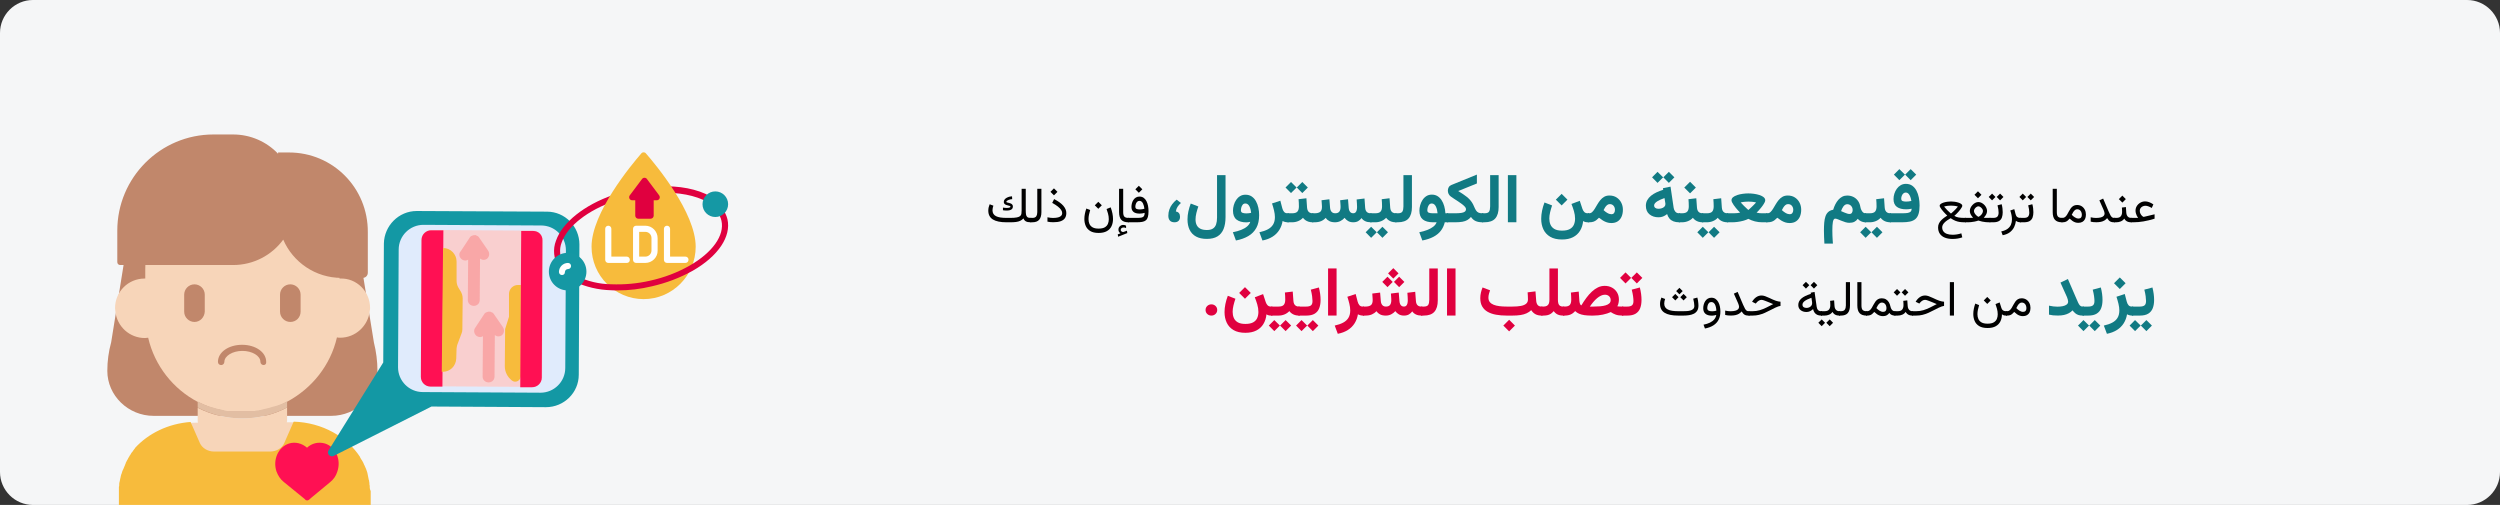 <?xml version="1.0" encoding="UTF-8"?>
<svg xmlns="http://www.w3.org/2000/svg" xmlns:xlink="http://www.w3.org/1999/xlink" width="911px" height="184px" viewBox="0 0 911 184" version="1.1">
  <rect x="0" y="0" width="911" height="184" fill="#333333" stroke="none"/>
  <title>Group 128@2x</title>
  <g id="Page-1" stroke="none" stroke-width="1" fill="none" fill-rule="evenodd">
    <g id="vorlage" transform="translate(-531, -27214)" fill-rule="nonzero">
      <g id="Group-128" transform="translate(531, 27214)">
        <g id="Mask">
          <path d="M12,0 L899,0 C905.6,0 911,5.4 911,12 L911,172 C911,178.6 905.6,184 899,184 L12,184 C5.4,184 0,178.6 0,172 L0,12 C0,5.4 5.4,0 12,0 Z" id="path-1" fill="#F5F6F7"></path>
          <g id="Group-46" transform="translate(39.108, 49)">
            <g id="Group-44">
              <path d="M98.438,86.133 C98.438,95.156 90.82,102.539 81.562,102.539 L16.875,102.539 C7.617,102.539 0,95.156 0,86.133 C0,82.617 0.469,79.102 1.406,75.703 L5.977,47.227 C6.094,46.641 6.562,46.289 7.031,46.289 L45.82,46.289 C52.5,46.289 58.828,43.125 62.812,37.734 C63.047,37.383 63.398,37.266 63.867,37.266 C64.219,37.266 64.57,37.617 64.805,37.969 C68.203,45.82 75.938,50.977 84.492,50.977 L91.992,50.977 L92.109,50.977 C92.695,50.977 93.164,51.328 93.281,51.914 L97.148,75.82 C97.969,79.102 98.438,82.617 98.438,86.133 Z" id="Path" fill="#C1876B"></path>
              <path d="M49.219,103.477 C55.078,103.477 60.703,102.07 65.508,99.492 L65.508,104.062 C65.508,104.414 65.508,104.648 65.391,104.883 L68.789,104.883 L64.805,115.781 L32.93,116.367 L28.711,105.117 L33.047,105 C32.93,104.766 32.93,104.414 32.93,104.18 L32.93,99.609 C37.734,102.07 43.359,103.477 49.219,103.477 Z" id="Path" fill="#F7D5B9"></path>
              <path d="M95.625,128.672 C95.625,128.555 95.625,128.438 95.625,128.32 C95.625,128.086 95.625,127.852 95.508,127.5 C95.508,127.383 95.508,127.148 95.508,127.031 C95.508,126.797 95.391,126.562 95.391,126.328 C95.391,126.211 95.391,125.977 95.273,125.859 C95.273,125.625 95.156,125.508 95.156,125.273 C95.156,125.039 95.039,124.922 95.039,124.688 C95.039,124.453 94.922,124.336 94.922,124.102 C94.922,123.867 94.805,123.75 94.805,123.516 C94.805,123.398 94.688,123.164 94.688,123.047 C94.453,122.227 94.102,121.406 93.75,120.703 C93.75,120.586 93.75,120.586 93.633,120.469 C93.516,120.234 93.398,120 93.281,119.648 C93.281,119.531 93.164,119.531 93.164,119.414 C93.047,119.18 92.93,118.945 92.695,118.594 L92.578,118.477 C92.461,118.242 92.227,117.891 92.109,117.656 C92.109,117.656 92.109,117.656 92.109,117.539 C87.305,110.156 78.398,105 67.969,104.648 L67.852,104.766 L67.852,104.766 L64.453,112.5 C63.633,114.375 61.523,115.547 59.297,115.547 L38.906,115.547 C36.562,115.547 34.57,114.258 33.75,112.5 L30.82,105.82 C30.586,105.469 30.469,105.117 30.352,104.766 L30.352,104.766 C22.148,105.352 14.883,108.984 10.078,114.258 L10.078,114.258 C10.078,114.258 10.078,114.258 10.078,114.375 C9.961,114.492 9.727,114.727 9.609,114.961 C9.492,115.078 9.375,115.195 9.375,115.312 C9.258,115.43 9.141,115.664 8.906,115.898 C8.789,116.016 8.672,116.133 8.672,116.25 C8.555,116.484 8.438,116.602 8.32,116.836 C8.203,116.953 8.086,117.07 8.086,117.188 C7.969,117.422 7.852,117.539 7.734,117.773 C7.617,117.891 7.617,118.008 7.5,118.242 C7.383,118.477 7.266,118.594 7.148,118.828 C7.031,118.945 7.031,119.18 6.914,119.297 C6.797,119.531 6.68,119.648 6.68,119.883 C6.562,120 6.562,120.234 6.445,120.469 C6.328,120.703 6.211,121.055 6.094,121.289 C5.977,121.523 5.977,121.641 5.859,121.875 C5.742,121.992 5.742,122.227 5.625,122.344 C5.508,122.578 5.508,122.695 5.391,122.93 C5.391,123.047 5.273,123.281 5.273,123.398 C5.156,123.633 5.156,123.75 5.039,123.984 C5.039,124.102 4.922,124.336 4.922,124.453 C4.922,124.688 4.805,124.805 4.805,125.039 C4.805,125.156 4.688,125.391 4.688,125.508 C4.688,125.742 4.57,125.977 4.57,126.094 C4.57,126.211 4.57,126.445 4.453,126.562 C4.453,126.797 4.336,127.031 4.336,127.266 C4.336,127.383 4.336,127.617 4.336,127.734 C4.336,127.969 4.336,128.203 4.219,128.438 C4.219,128.555 4.219,128.672 4.219,128.789 C4.219,129.141 4.219,129.609 4.219,129.961 L4.219,135 L95.977,135 L95.977,129.961 C95.742,129.492 95.625,129.023 95.625,128.672 Z" id="Path" fill="#F7BB3C"></path>
              <path d="M37.617,99.258 C35.977,98.672 34.453,97.969 32.93,97.266 L32.93,97.266 C34.453,98.086 35.977,98.672 37.617,99.258 Z" id="Path" fill="#F9CFCF"></path>
              <path d="M39.141,99.727 C38.672,99.609 38.203,99.375 37.617,99.258 C38.203,99.492 38.672,99.609 39.141,99.727 Z" id="Path" fill="#F9CFCF"></path>
              <path d="M58.828,99.961 C58.359,100.078 57.773,100.195 57.305,100.312 C57.773,100.195 58.242,100.078 58.828,99.961 Z" id="Path" fill="#F9CFCF"></path>
              <path d="M60.703,99.258 C60.234,99.375 59.766,99.609 59.18,99.727 C59.766,99.609 60.234,99.492 60.703,99.258 Z" id="Path" fill="#F9CFCF"></path>
              <path d="M65.508,97.266 L65.508,97.266 C63.984,98.086 62.461,98.789 60.82,99.258 C62.461,98.672 63.984,98.086 65.508,97.266 Z" id="Path" fill="#F9CFCF"></path>
              <path d="M79.336,112.617 C76.992,111.914 74.531,112.5 72.773,114.141 C70.898,112.5 68.438,111.914 66.211,112.617 C62.227,113.906 60.234,118.594 61.641,122.812 C62.227,124.336 63.047,125.625 64.219,126.562 L64.219,126.562 L71.836,132.773 C71.836,132.773 71.953,132.891 72.188,133.125 C72.188,133.125 72.305,133.125 72.305,133.242 C72.656,133.359 73.008,133.477 73.477,133.125 L73.477,133.125 L73.477,133.125 L73.477,133.125 L74.414,132.305 L81.211,126.68 L81.211,126.68 C82.383,125.742 83.32,124.453 83.789,122.93 C85.312,118.594 83.32,113.906 79.336,112.617 Z" id="Path" fill="#FF1053"></path>
              <path d="M95.742,63.164 C95.742,63.516 95.742,63.867 95.625,64.336 C95.039,69.727 90.469,74.062 84.844,74.062 C84.492,74.062 84.023,74.062 83.672,73.945 C81.328,84.141 74.531,92.578 65.508,97.383 C63.984,98.203 62.461,98.906 60.82,99.375 C60.82,99.375 60.82,99.375 60.703,99.375 C60.234,99.492 59.766,99.727 59.18,99.844 C59.062,99.844 58.828,99.961 58.711,99.961 C58.242,100.078 57.656,100.195 57.188,100.312 C57.07,100.312 56.836,100.43 56.719,100.43 C56.602,100.43 56.367,100.547 56.25,100.547 C56.133,100.547 55.898,100.664 55.781,100.664 L55.664,100.664 C55.547,100.664 55.312,100.781 55.195,100.781 C54.844,100.898 54.492,100.898 54.141,100.898 C54.023,100.898 53.789,100.898 53.672,101.016 C53.555,101.016 53.555,101.016 53.438,101.016 C53.32,101.016 53.203,101.016 52.969,101.016 C52.734,101.016 52.617,101.016 52.383,101.016 C52.266,101.016 52.148,101.016 52.031,101.016 C51.914,101.016 51.797,101.016 51.68,101.016 C51.562,101.016 51.445,101.016 51.328,101.016 C51.094,101.016 50.977,101.016 50.742,101.016 C50.625,101.016 50.508,101.016 50.391,101.016 C50.273,101.016 50.156,101.016 50.039,101.016 C49.922,101.016 49.805,101.016 49.688,101.016 C49.453,101.016 49.336,101.016 49.102,101.016 C48.867,101.016 48.75,101.016 48.516,101.016 C48.398,101.016 48.281,101.016 48.164,101.016 C48.047,101.016 47.93,101.016 47.812,101.016 C47.695,101.016 47.578,101.016 47.461,101.016 C47.227,101.016 47.109,101.016 46.875,101.016 C46.758,101.016 46.641,101.016 46.523,101.016 C46.406,101.016 46.289,101.016 46.172,101.016 C46.055,101.016 45.938,101.016 45.82,101.016 C45.586,101.016 45.469,101.016 45.234,101.016 L44.883,101.016 C44.766,101.016 44.648,101.016 44.648,101.016 C44.531,101.016 44.414,101.016 44.297,101.016 C43.945,101.016 43.594,100.898 43.242,100.898 C43.125,100.898 42.891,100.898 42.773,100.781 C42.656,100.781 42.656,100.781 42.656,100.781 C42.539,100.781 42.422,100.781 42.305,100.664 C42.188,100.664 41.953,100.547 41.836,100.547 C41.719,100.547 41.484,100.43 41.367,100.43 C41.25,100.43 41.016,100.312 40.898,100.312 C40.547,100.195 40.195,100.195 39.844,100.078 C39.727,100.078 39.492,99.961 39.375,99.961 C38.906,99.844 38.438,99.609 37.852,99.492 C37.852,99.492 37.852,99.492 37.734,99.492 C36.094,98.906 34.57,98.203 33.047,97.5 C24.023,92.812 17.227,84.258 14.883,74.062 C14.531,74.062 14.062,74.18 13.711,74.18 C8.086,74.18 3.516,69.961 2.93,64.453 C2.93,64.102 2.812,63.75 2.812,63.281 C2.812,57.305 7.617,52.5 13.594,52.5 C13.711,52.5 13.711,52.5 13.828,52.5 L13.828,49.102 C13.828,29.531 29.648,13.711 49.219,13.711 C68.789,13.711 84.609,29.531 84.609,49.102 L84.609,52.5 C84.727,52.5 84.727,52.5 84.844,52.5 C90.82,52.266 95.742,57.188 95.742,63.164 Z" id="Path" fill="#F7D5B9"></path>
              <path d="M65.508,97.266 L65.508,99.492 C60.586,102.07 55.078,103.477 49.219,103.477 C43.359,103.477 37.734,102.07 32.93,99.492 L32.93,97.266 C34.453,98.086 35.977,98.789 37.617,99.258 C37.617,99.258 37.617,99.258 37.734,99.258 C38.203,99.375 38.672,99.609 39.258,99.727 C39.375,99.727 39.609,99.844 39.727,99.844 C40.078,99.961 40.43,100.078 40.781,100.078 C40.898,100.078 41.133,100.195 41.25,100.195 C41.367,100.195 41.602,100.312 41.719,100.312 C41.836,100.312 42.07,100.43 42.188,100.43 C42.305,100.43 42.422,100.43 42.539,100.547 L42.656,100.547 C42.773,100.547 43.008,100.664 43.125,100.664 C43.477,100.781 43.828,100.781 44.18,100.781 C44.297,100.781 44.414,100.781 44.531,100.781 C44.648,100.781 44.648,100.781 44.766,100.781 C44.883,100.781 45,100.781 45.117,100.781 C45.352,100.781 45.469,100.781 45.703,100.781 C45.82,100.781 45.938,100.781 46.055,100.781 C46.172,100.781 46.289,100.781 46.406,100.781 C46.523,100.781 46.641,100.781 46.758,100.781 C46.992,100.781 47.109,100.781 47.344,100.781 C47.461,100.781 47.578,100.781 47.695,100.781 C47.812,100.781 47.93,100.781 48.047,100.781 C48.164,100.781 48.281,100.781 48.398,100.781 C48.633,100.781 48.75,100.781 48.984,100.781 C49.219,100.781 49.336,100.781 49.57,100.781 C49.688,100.781 49.805,100.781 49.922,100.781 C50.039,100.781 50.156,100.781 50.273,100.781 C50.391,100.781 50.508,100.781 50.625,100.781 C50.859,100.781 50.977,100.781 51.211,100.781 C51.328,100.781 51.445,100.781 51.562,100.781 C51.68,100.781 51.797,100.781 51.914,100.781 C52.031,100.781 52.148,100.781 52.266,100.781 C52.5,100.781 52.617,100.781 52.852,100.781 C52.969,100.781 53.086,100.781 53.32,100.781 C53.438,100.781 53.438,100.781 53.555,100.781 C53.672,100.781 53.906,100.781 54.023,100.664 C54.375,100.664 54.727,100.547 55.078,100.547 C55.195,100.547 55.43,100.547 55.547,100.43 L55.664,100.43 C55.781,100.43 56.016,100.43 56.133,100.312 C56.25,100.312 56.484,100.195 56.602,100.195 C56.719,100.195 56.953,100.078 57.07,100.078 C57.539,99.961 58.125,99.844 58.594,99.727 C58.711,99.727 58.945,99.609 59.062,99.609 C59.531,99.492 60,99.258 60.586,99.141 C60.586,99.141 60.586,99.141 60.703,99.141 C62.461,98.672 63.984,98.086 65.508,97.266 Z" id="Path" fill="#E2BEA3"></path>
              <path d="M56.953,84.023 C56.367,84.023 55.781,83.555 55.781,82.852 C55.781,80.625 52.734,78.867 49.219,78.867 C45.586,78.867 42.656,80.742 42.656,82.852 C42.656,83.438 42.188,84.023 41.484,84.023 C40.781,84.023 40.312,83.555 40.312,82.852 C40.312,79.336 44.18,76.641 49.102,76.641 C54.023,76.641 57.891,79.336 57.891,82.852 C58.008,83.555 57.539,84.023 56.953,84.023 Z" id="Path" fill="#C1876B"></path>
              <path d="M66.211,6.562 L62.227,6.562 L62.227,7.031 C58.125,2.695 52.266,0 45.82,0 L38.672,0 C19.336,0 3.633,15.703 3.633,35.039 L3.633,46.523 C3.633,47.109 4.102,47.578 4.688,47.578 L45.82,47.578 C53.32,47.578 60,43.945 64.102,38.32 C67.617,46.523 75.82,52.266 85.312,52.266 L93.047,52.266 C94.102,52.266 94.924,51.445 94.924,50.391 L94.924,35.625 C95.039,19.453 82.148,6.562 66.211,6.562 Z" id="Path" fill="#C1876B"></path>
              <path d="M100.781,39.727 L100.547,83.086 L80.508,115.312 C80.039,116.484 81.211,117.656 82.383,117.188 L118.125,99.141 L159.844,99.375 C166.406,99.375 171.797,94.102 171.797,87.539 L172.031,40.078 C172.031,33.516 166.758,28.125 160.195,28.125 L112.734,27.891 C106.172,27.891 100.898,33.281 100.781,39.727 Z" id="Path" fill="#1398A4"></path>
              <path d="M166.875,85.078 C166.875,90.117 162.773,94.102 157.852,94.102 L114.961,93.867 C109.922,93.867 105.938,89.766 105.938,84.844 L106.172,41.953 C106.172,36.914 110.273,32.93 115.195,32.93 L158.086,33.164 C163.125,33.164 167.109,37.266 167.109,42.188 L166.875,85.078 Z" id="Path" fill="#E0EBFC"></path>
              <path d="M154.922,91.992 L117.773,91.758 C115.898,91.758 114.258,90.234 114.258,88.242 L114.492,38.32 C114.492,36.445 116.016,34.805 118.008,34.805 L155.156,35.039 C157.031,35.039 158.672,36.562 158.672,38.555 L158.438,88.477 C158.32,90.469 156.797,91.992 154.922,91.992 Z" id="Path" fill="#F9CFCF"></path>
              <path d="M118.008,34.922 C116.133,34.922 114.492,36.445 114.492,38.438 L114.258,88.359 C114.258,90.234 115.781,91.875 117.773,91.875 L122.109,91.875 L122.461,34.922 L118.008,34.922 Z" id="Path" fill="#FF1053"></path>
              <path d="M122.344,41.367 C125.039,41.367 127.266,43.594 127.266,46.289 L127.266,53.32 C127.266,54.375 127.617,55.43 128.203,56.25 L128.555,56.836 C129.141,57.656 129.492,58.711 129.492,59.766 L129.375,71.016 C129.375,71.602 129.258,72.188 129.023,72.656 L127.617,76.406 C127.383,76.875 127.383,77.461 127.266,77.93 L127.148,81.68 C127.031,84.375 124.922,86.484 122.227,86.484 L121.875,86.484 L122.344,41.367 Z" id="Path" fill="#F7BB3C"></path>
              <path d="M150.703,54.844 L149.648,54.844 C147.773,54.844 146.367,56.367 146.367,58.125 L146.367,66.445 L144.961,70.898 L144.844,84.492 C144.844,86.484 145.781,88.359 147.422,89.648 C148.711,90.703 150.586,89.766 150.703,88.008 L150.703,54.844 Z" id="Path" fill="#F7BB3C"></path>
              <path d="M128.32,44.18 C128.438,44.766 128.789,45.234 129.258,45.586 C129.609,45.82 130.078,45.938 130.43,45.938 C130.781,45.938 131.25,45.82 131.484,45.586 L131.367,60.352 C131.367,61.523 132.305,62.461 133.594,62.461 C134.062,62.461 134.414,62.344 134.766,62.109 C135.352,61.758 135.703,61.055 135.703,60.352 L135.82,45.234 C136.172,45.469 136.641,45.703 137.109,45.703 C137.578,45.703 137.93,45.586 138.281,45.352 C139.219,44.648 139.453,43.359 138.75,42.305 L135.352,37.383 L135.352,37.383 C135.234,37.266 135.117,37.148 135,37.031 L134.883,37.031 L134.883,37.031 C134.766,36.914 134.648,36.914 134.414,36.797 L134.414,36.797 L134.297,36.68 L134.297,36.68 C134.18,36.68 133.945,36.68 133.828,36.68 L133.711,36.68 L133.711,36.68 C133.594,36.68 133.359,36.68 133.242,36.797 L133.125,36.797 C132.891,36.914 132.773,36.914 132.656,37.031 L132.539,37.031 L132.539,37.031 C132.422,37.148 132.305,37.266 132.188,37.383 L132.188,37.383 L128.789,42.539 C128.32,43.008 128.203,43.594 128.32,44.18 Z" id="Path" fill="#F9A7A7"></path>
              <path d="M133.711,72.07 C133.828,72.656 134.18,73.125 134.648,73.477 C135,73.711 135.469,73.828 135.82,73.828 C136.172,73.828 136.641,73.711 136.875,73.477 L136.758,88.242 C136.758,89.414 137.695,90.352 138.984,90.352 C139.453,90.352 139.805,90.234 140.156,90 C140.742,89.648 141.094,88.945 141.094,88.242 L141.211,73.125 C141.562,73.359 142.031,73.594 142.5,73.594 C142.969,73.594 143.32,73.477 143.672,73.242 C144.609,72.539 144.844,71.25 144.141,70.195 L140.742,65.273 L140.742,65.273 C140.625,65.156 140.508,65.039 140.391,64.922 L140.273,64.922 L140.273,64.922 C140.156,64.805 140.039,64.805 139.805,64.688 L139.805,64.688 L139.57,64.57 L139.57,64.57 C139.453,64.57 139.219,64.57 139.102,64.57 L138.984,64.57 L138.984,64.57 C138.867,64.57 138.633,64.57 138.516,64.688 L138.398,64.688 C138.164,64.805 138.047,64.805 137.93,64.922 L137.812,64.922 L137.812,64.922 C137.695,65.039 137.578,65.156 137.461,65.273 L137.461,65.273 L134.062,70.43 C133.711,70.898 133.594,71.484 133.711,72.07 Z" id="Path" fill="#F9A7A7"></path>
              <path d="M31.758,68.32 C29.766,68.32 28.008,66.68 28.008,64.57 L28.008,58.359 C28.008,56.367 29.648,54.609 31.758,54.609 C33.75,54.609 35.508,56.25 35.508,58.359 L35.508,64.57 C35.391,66.68 33.75,68.32 31.758,68.32 Z" id="Path" fill="#C1876B"></path>
              <path d="M66.68,68.32 C64.688,68.32 62.93,66.68 62.93,64.57 L62.93,58.359 C62.93,56.367 64.57,54.609 66.68,54.609 C68.672,54.609 70.43,56.25 70.43,58.359 L70.43,64.57 C70.43,66.68 68.789,68.32 66.68,68.32 Z" id="Path" fill="#C1876B"></path>
              <path d="M155.156,35.156 L150.82,35.156 L150.469,92.109 L154.805,92.109 C156.68,92.109 158.32,90.586 158.32,88.594 L158.555,38.672 C158.672,36.68 157.148,35.156 155.156,35.156 Z" id="Path" fill="#FF1053"></path>
            </g>
            <g id="cholesterol" transform="translate(160.9, 6.5)">
              <path d="M59.845,19.223 C59.597,19.223 59.41,19.16 59.223,19.036 C55.428,16.361 49.581,14.806 42.862,14.744 C42.24,14.744 41.742,14.184 41.742,13.562 C41.742,12.94 42.24,12.38 42.862,12.38 L42.862,12.38 C50.078,12.442 56.299,14.122 60.53,17.108 C60.965,17.419 61.09,17.916 60.965,18.414 C60.778,18.912 60.343,19.223 59.845,19.223 L59.845,19.223 Z" id="Shape" fill="#E0003F"></path>
              <path d="M4.479,42.24 C4.106,42.24 3.733,42.053 3.546,41.742 C1.742,38.881 1.369,35.335 2.613,32.162 C4.915,25.568 12.877,19.223 23.391,15.552 C23.951,15.366 24.635,15.677 24.822,16.237 C25.008,16.797 24.697,17.481 24.137,17.667 C14.246,21.089 6.781,26.874 4.666,32.847 C3.67,35.397 3.981,38.259 5.412,40.498 C5.599,40.872 5.661,41.307 5.412,41.618 C5.226,42.053 4.852,42.24 4.479,42.24 L4.479,42.24 Z" id="Shape_1_" fill="#E0003F"></path>
              <path d="M53.5,34.402 C53.5,44.915 44.977,53.5 34.526,53.5 C24.075,53.5 15.552,44.977 15.552,34.402 C15.552,22.022 30.047,4.603 33.717,0.373 C33.904,0.124 34.215,0 34.526,0 C34.837,0 35.148,0.124 35.335,0.373 C39.005,4.541 53.5,22.022 53.5,34.402 Z" id="Shape_2_" fill="#F7BB3C"></path>
              <path d="M25.008,50.327 C24.199,50.327 23.453,50.327 22.644,50.265 C18.041,50.141 13.437,49.083 9.269,47.092 C8.896,46.906 8.647,46.533 8.647,46.159 C8.647,45.786 8.834,45.351 9.145,45.164 C9.518,44.977 9.953,44.915 10.265,45.164 C14.122,47.03 18.414,48.026 22.706,48.088 C27.497,48.274 32.287,47.839 36.89,46.781 C41.929,45.662 46.781,43.858 51.26,41.307 C59.659,36.517 64.076,30.234 62.894,24.946 C62.645,23.764 62.085,22.644 61.214,21.711 C60.965,21.4 60.841,20.965 60.965,20.591 C61.09,20.218 61.401,19.907 61.836,19.845 C62.209,19.783 62.645,19.907 62.894,20.218 C63.951,21.4 64.698,22.831 65.071,24.386 C66.502,30.669 61.712,37.823 52.505,43.111 C47.839,45.724 42.738,47.652 37.512,48.834 C33.406,49.83 29.238,50.327 25.008,50.327 L25.008,50.327 Z" id="Shape_3_" fill="#E0003F"></path>
              <circle id="Oval_9_" fill="#1598A4" cx="6.843" cy="43.484" r="6.843"></circle>
              <path d="M4.79,44.728 C4.168,44.728 3.67,44.231 3.67,43.609 C3.67,41.805 5.163,40.312 6.967,40.312 C7.59,40.312 8.087,40.809 8.087,41.431 C8.087,42.053 7.59,42.551 6.967,42.551 C6.345,42.551 5.848,43.049 5.848,43.671 C5.848,44.293 5.412,44.728 4.79,44.728 Z" id="Shape_4_" fill="#FFFFFF"></path>
              <circle id="Oval_10_" fill="#1598A4" cx="60.654" cy="18.912" r="4.666"></circle>
              <g id="Group_3_" transform="translate(20.529, 26.75)" fill="#FFFFFF">
                <path d="M14.619,13.562 L11.26,13.562 C10.638,13.562 10.14,13.064 10.14,12.442 L10.14,1.12 C10.14,0.498 10.638,0 11.26,0 L14.619,0 C17.108,0 19.098,2.053 19.098,4.541 L19.098,9.083 C19.16,11.509 17.108,13.562 14.619,13.562 Z M12.38,11.26 L14.619,11.26 C15.863,11.26 16.859,10.265 16.859,9.02 L16.859,4.479 C16.859,3.235 15.863,2.24 14.619,2.24 L12.38,2.24 L12.38,11.26 Z" id="Shape_5_"></path>
                <path d="M29.238,13.562 L22.52,13.562 C21.898,13.562 21.4,13.064 21.4,12.442 L21.4,1.12 C21.4,0.498 21.898,0 22.52,0 C23.142,0 23.64,0.498 23.64,1.12 L23.64,11.26 L29.238,11.26 C29.86,11.26 30.358,11.758 30.358,12.38 C30.358,13.064 29.86,13.562 29.238,13.562 Z" id="Shape_6_"></path>
                <path d="M7.901,13.562 L1.12,13.562 C0.498,13.562 0,13.064 0,12.442 L0,1.12 C0,0.498 0.498,0 1.12,0 C1.742,0 2.24,0.498 2.24,1.12 L2.24,11.26 L7.838,11.26 C8.46,11.26 8.958,11.758 8.958,12.38 C9.02,13.064 8.523,13.562 7.901,13.562 Z" id="Shape_7_"></path>
              </g>
              <path d="M31.478,17.481 L31.478,23.08 C31.478,23.702 31.976,24.199 32.598,24.199 L37.077,24.199 C37.699,24.199 38.197,23.702 38.197,23.08 L38.197,17.481 L39.316,17.481 C39.752,17.481 40.125,17.232 40.312,16.859 C40.498,16.485 40.436,16.05 40.187,15.677 L35.708,9.705 C35.522,9.394 35.148,9.269 34.837,9.269 C34.526,9.269 34.153,9.456 33.966,9.705 L29.487,15.677 C29.238,15.988 29.176,16.485 29.363,16.859 C29.549,17.232 29.923,17.481 30.358,17.481 L31.478,17.481 Z" id="Shape_8_" fill="#E0003F"></path>
            </g>
          </g>
        </g>
        <g id="عندما-ترتفع-قيم-معين" transform="translate(360.134, 61.627)">
          <path d="M419.002,17.773 L416.321,17.773 L416.321,19.373 L417.261,19.373 C417.871,19.373 418.48,19.346 419.09,19.293 C419.699,19.241 420.319,19.16 420.948,19.052 C421.578,18.943 422.229,18.807 422.9,18.643 C423.571,18.479 424.269,18.286 424.996,18.063 L424.996,16.463 L421.278,17.351 C421.219,17.369 421.164,17.38 421.111,17.386 C421.058,17.392 421.011,17.395 420.97,17.395 C420.894,17.395 420.745,17.303 420.522,17.118 C420.3,16.934 420.09,16.674 419.894,16.34 C419.697,16.006 419.599,15.623 419.599,15.189 C419.599,14.814 419.696,14.49 419.889,14.218 C420.083,13.945 420.336,13.733 420.65,13.581 C420.963,13.428 421.299,13.352 421.656,13.352 C421.978,13.352 422.333,13.421 422.719,13.559 C423.106,13.696 423.522,13.897 423.967,14.161 L424.556,12.851 C424.023,12.488 423.506,12.215 423.005,12.034 C422.504,11.852 422.022,11.761 421.559,11.761 C420.944,11.761 420.37,11.911 419.837,12.209 C419.303,12.508 418.873,12.913 418.545,13.422 C418.217,13.932 418.052,14.5 418.052,15.127 C418.052,15.444 418.095,15.765 418.18,16.09 C418.265,16.415 418.379,16.721 418.523,17.008 C418.666,17.295 418.826,17.55 419.002,17.773 Z" id="Path" fill="#000000"></path>
          <path d="M413.078,14.002 C413.101,14.254 413.12,14.506 413.135,14.758 C413.15,15.01 413.157,15.277 413.157,15.558 C413.157,16.25 412.997,16.792 412.678,17.184 C412.359,17.577 411.827,17.773 411.083,17.773 L410.257,17.773 L410.257,19.373 L411.083,19.373 C411.645,19.373 412.184,19.264 412.7,19.047 C413.216,18.831 413.632,18.491 413.948,18.028 C414.106,18.315 414.297,18.558 414.519,18.757 C414.742,18.957 415.011,19.109 415.328,19.214 C415.644,19.32 416.019,19.373 416.453,19.373 L416.646,19.373 L416.646,17.773 L416.47,17.773 C416.095,17.773 415.78,17.694 415.526,17.536 C415.271,17.377 415.073,17.156 414.932,16.872 C414.792,16.588 414.71,16.258 414.686,15.883 L414.546,13.827 L413.078,14.002 Z M413.245,9.652 L411.97,10.926 L413.245,12.201 L414.519,10.926 L413.245,9.652 Z" id="Shape" fill="#000000"></path>
          <path d="M406.776,16.173 C406.776,16.525 406.66,16.821 406.429,17.061 C406.197,17.301 405.849,17.483 405.383,17.606 C404.917,17.729 404.33,17.791 403.621,17.791 C403.322,17.791 403.019,17.771 402.711,17.733 C402.404,17.695 402.071,17.635 401.714,17.553 L401.714,19.144 C402.007,19.214 402.317,19.269 402.645,19.307 C402.973,19.345 403.342,19.364 403.753,19.364 C404.385,19.364 404.946,19.311 405.436,19.206 C405.925,19.1 406.356,18.936 406.728,18.713 C407.1,18.491 407.424,18.207 407.699,17.861 C407.916,18.201 408.13,18.482 408.341,18.705 C408.551,18.927 408.802,19.094 409.092,19.206 C409.382,19.317 409.759,19.373 410.221,19.373 L410.591,19.373 L410.591,17.773 L410.221,17.773 C409.969,17.773 409.745,17.71 409.549,17.584 C409.353,17.458 409.154,17.225 408.951,16.885 C408.749,16.545 408.513,16.059 408.244,15.426 L406.249,10.733 L404.878,11.375 L406.433,14.899 C406.527,15.11 406.608,15.337 406.675,15.58 C406.742,15.823 406.776,16.021 406.776,16.173 Z" id="Path" fill="#000000"></path>
          <path d="M396.783,14.626 C397.316,14.626 397.734,14.821 398.035,15.211 C398.337,15.601 398.488,16.1 398.488,16.709 C398.488,17.137 398.381,17.462 398.167,17.685 C397.953,17.908 397.627,18.019 397.187,18.019 C397.017,18.019 396.822,17.981 396.603,17.905 C396.383,17.829 396.15,17.711 395.904,17.553 C395.728,17.442 395.55,17.312 395.368,17.162 C395.186,17.013 395.002,16.841 394.814,16.648 C394.967,16.314 395.139,15.992 395.333,15.681 C395.526,15.371 395.743,15.117 395.983,14.921 C396.223,14.725 396.49,14.626 396.783,14.626 Z M397.205,19.575 C397.791,19.575 398.29,19.456 398.703,19.219 C399.116,18.981 399.431,18.639 399.648,18.19 C399.865,17.742 399.973,17.202 399.973,16.569 C399.973,15.918 399.84,15.33 399.573,14.802 C399.307,14.275 398.932,13.854 398.448,13.541 C397.965,13.228 397.398,13.071 396.748,13.071 C396.209,13.071 395.756,13.184 395.39,13.409 C395.024,13.635 394.712,13.926 394.454,14.284 C394.196,14.641 393.963,15.021 393.755,15.422 C393.547,15.823 393.338,16.203 393.127,16.56 C392.916,16.917 392.675,17.209 392.406,17.435 C392.136,17.66 391.805,17.773 391.413,17.773 L391.088,17.773 L391.088,19.373 L391.457,19.373 C391.884,19.373 392.242,19.321 392.529,19.219 C392.816,19.116 393.077,18.965 393.311,18.766 C393.546,18.567 393.789,18.324 394.041,18.037 C394.398,18.376 394.744,18.661 395.078,18.889 C395.412,19.118 395.752,19.289 396.097,19.403 C396.443,19.518 396.812,19.575 397.205,19.575 Z" id="Shape" fill="#000000"></path>
          <path d="M387.871,7.182 L387.871,15.664 C387.871,16.947 388.146,17.886 388.697,18.48 C389.248,19.075 390.083,19.373 391.202,19.373 L391.413,19.373 L391.413,17.773 L391.202,17.773 C390.587,17.773 390.128,17.629 389.826,17.342 C389.525,17.055 389.374,16.499 389.374,15.672 L389.374,7.182 L387.871,7.182 Z" id="Path" fill="#000000"></path>
          <path d="M376.006,17.773 L376.006,19.373 L376.63,19.373 L376.63,17.773 L376.006,17.773 Z M379.873,8.922 L378.651,10.144 L379.873,11.383 L381.103,10.144 L379.873,8.922 Z M376.955,8.922 L375.733,10.144 L376.955,11.383 L378.185,10.144 L376.955,8.922 Z M377.377,19.373 C378.302,19.373 379.014,19.214 379.512,18.898 C380.01,18.582 380.355,18.149 380.545,17.602 C380.736,17.054 380.831,16.428 380.831,15.725 C380.831,15.297 380.801,14.817 380.743,14.284 C380.684,13.75 380.585,13.252 380.444,12.79 L378.941,13.194 C379.076,13.674 379.175,14.158 379.24,14.644 C379.304,15.13 379.337,15.538 379.337,15.866 C379.337,16.452 379.203,16.916 378.937,17.259 C378.67,17.602 378.144,17.773 377.359,17.773 L376.41,17.773 L376.41,19.373 L377.377,19.373 Z" id="Shape" fill="#000000"></path>
          <path d="M376.12,19.373 L376.348,19.373 L376.348,17.773 L376.023,17.773 C375.595,17.773 375.241,17.67 374.96,17.465 C374.678,17.26 374.473,16.912 374.344,16.419 L373.87,14.583 L372.411,15.075 C372.604,15.643 372.755,16.201 372.863,16.749 C372.972,17.297 373.026,17.82 373.026,18.318 C373.026,19.027 372.899,19.674 372.644,20.26 C372.389,20.846 371.977,21.349 371.409,21.768 C370.841,22.187 370.079,22.499 369.124,22.704 L369.642,24.092 C370.75,23.875 371.64,23.5 372.314,22.967 C372.988,22.434 373.493,21.809 373.83,21.091 C374.167,20.373 374.38,19.63 374.467,18.863 C374.62,18.986 374.832,19.102 375.105,19.21 C375.377,19.318 375.716,19.373 376.12,19.373 Z" id="Path" fill="#000000"></path>
          <path d="M364.826,17.773 L364.826,19.373 L365.45,19.373 L365.45,17.773 L364.826,17.773 Z M368.693,8.922 L367.471,10.144 L368.693,11.383 L369.924,10.144 L368.693,8.922 Z M365.775,8.922 L364.553,10.144 L365.775,11.383 L367.006,10.144 L365.775,8.922 Z M366.197,19.373 C367.123,19.373 367.835,19.214 368.333,18.898 C368.831,18.582 369.175,18.149 369.365,17.602 C369.556,17.054 369.651,16.428 369.651,15.725 C369.651,15.297 369.622,14.817 369.563,14.284 C369.505,13.75 369.405,13.252 369.264,12.79 L367.761,13.194 C367.896,13.674 367.996,14.158 368.06,14.644 C368.125,15.13 368.157,15.538 368.157,15.866 C368.157,16.452 368.024,16.916 367.757,17.259 C367.49,17.602 366.965,17.773 366.179,17.773 L365.23,17.773 L365.23,19.373 L366.197,19.373 Z" id="Shape" fill="#000000"></path>
          <path d="M360.634,8.079 L359.359,9.353 L360.634,10.627 L361.908,9.353 L360.634,8.079 Z M360.783,13.554 C361.017,13.554 361.263,13.642 361.521,13.818 C361.779,13.994 361.999,14.212 362.18,14.473 C362.362,14.733 362.453,14.987 362.453,15.233 C362.453,15.508 362.377,15.79 362.224,16.077 C362.072,16.364 361.871,16.623 361.622,16.854 C361.373,17.086 361.099,17.266 360.8,17.395 C360.549,17.266 360.298,17.084 360.049,16.85 C359.8,16.616 359.592,16.358 359.425,16.077 C359.258,15.795 359.175,15.52 359.175,15.25 C359.175,14.987 359.262,14.725 359.438,14.464 C359.614,14.203 359.826,13.986 360.075,13.813 C360.324,13.641 360.56,13.554 360.783,13.554 Z M363.947,15.233 C363.947,14.864 363.861,14.49 363.688,14.112 C363.515,13.734 363.279,13.386 362.98,13.066 C362.681,12.747 362.343,12.489 361.965,12.293 C361.587,12.097 361.193,11.999 360.783,11.999 C360.39,11.999 360.008,12.097 359.636,12.293 C359.264,12.489 358.93,12.747 358.634,13.066 C358.338,13.386 358.104,13.733 357.931,14.108 C357.758,14.483 357.672,14.852 357.672,15.215 C357.672,15.52 357.72,15.813 357.817,16.094 C357.913,16.375 358.05,16.649 358.225,16.916 C358.401,17.183 358.606,17.454 358.841,17.729 C358.589,17.741 358.362,17.751 358.159,17.76 C357.957,17.769 357.771,17.773 357.601,17.773 C357.431,17.773 357.264,17.773 357.1,17.773 L355.887,17.773 L355.887,19.373 L357.1,19.373 C357.341,19.373 357.663,19.354 358.067,19.315 C358.471,19.277 358.911,19.213 359.385,19.122 C359.86,19.031 360.323,18.904 360.774,18.74 C361.225,18.898 361.684,19.024 362.15,19.118 C362.615,19.211 363.043,19.277 363.433,19.315 C363.822,19.354 364.129,19.373 364.351,19.373 L365.169,19.373 L365.169,17.773 L364.325,17.773 C364.19,17.773 364.044,17.773 363.885,17.773 C363.727,17.773 363.554,17.77 363.367,17.764 C363.179,17.758 362.974,17.75 362.752,17.738 C362.992,17.462 363.201,17.191 363.38,16.925 C363.559,16.658 363.698,16.387 363.798,16.112 C363.897,15.836 363.947,15.543 363.947,15.233 Z" id="Shape" fill="#000000"></path>
          <path d="M350.799,13.299 C351.068,13.299 351.449,13.321 351.941,13.365 C352.433,13.409 352.896,13.504 353.33,13.651 C353.049,14.008 352.76,14.341 352.464,14.648 C352.168,14.956 351.894,15.226 351.642,15.457 C351.39,15.688 351.187,15.869 351.031,15.998 C350.876,16.126 350.799,16.191 350.799,16.191 C350.799,16.191 350.668,16.078 350.407,15.853 C350.147,15.627 349.823,15.322 349.436,14.938 C349.05,14.555 348.666,14.125 348.285,13.651 C348.718,13.504 349.18,13.409 349.669,13.365 C350.158,13.321 350.535,13.299 350.799,13.299 Z M349.445,16.929 C349.111,17.146 348.752,17.392 348.368,17.667 C347.985,17.943 347.621,18.253 347.279,18.599 C346.936,18.945 346.654,19.334 346.435,19.768 C346.215,20.202 346.105,20.688 346.105,21.227 C346.105,22.165 346.323,22.947 346.76,23.574 C347.196,24.201 347.81,24.669 348.601,24.98 C349.392,25.291 350.312,25.446 351.361,25.446 C352.023,25.446 352.657,25.395 353.264,25.292 C353.87,25.189 354.423,25.047 354.921,24.866 L354.578,23.398 C354.05,23.574 353.517,23.704 352.978,23.789 C352.439,23.874 351.915,23.917 351.405,23.917 C350.561,23.917 349.857,23.807 349.291,23.587 C348.726,23.367 348.302,23.055 348.021,22.651 C347.74,22.247 347.599,21.772 347.599,21.227 C347.599,20.917 347.671,20.618 347.815,20.331 C347.958,20.043 348.166,19.762 348.439,19.487 C348.711,19.211 349.036,18.94 349.414,18.674 C349.792,18.407 350.216,18.142 350.684,17.878 C351.294,18.3 351.866,18.618 352.403,18.832 C352.939,19.046 353.473,19.189 354.007,19.263 C354.54,19.336 355.102,19.373 355.694,19.373 L356.221,19.373 L356.221,17.773 L355.694,17.773 C354.897,17.773 354.209,17.726 353.629,17.632 C353.049,17.539 352.512,17.339 352.02,17.035 C352.237,16.859 352.476,16.642 352.737,16.384 C352.997,16.126 353.257,15.851 353.514,15.558 C353.772,15.265 354.008,14.977 354.222,14.692 C354.436,14.408 354.607,14.147 354.736,13.91 C354.865,13.673 354.929,13.487 354.929,13.352 C354.929,13.112 354.8,12.895 354.543,12.702 C354.285,12.508 353.949,12.344 353.536,12.209 C353.123,12.075 352.676,11.971 352.196,11.897 C351.716,11.824 351.25,11.788 350.799,11.788 C350.342,11.788 349.873,11.824 349.392,11.897 C348.912,11.971 348.465,12.075 348.052,12.209 C347.639,12.344 347.306,12.508 347.054,12.702 C346.802,12.895 346.676,13.112 346.676,13.352 C346.676,13.487 346.739,13.668 346.865,13.897 C346.991,14.125 347.157,14.377 347.362,14.653 C347.567,14.928 347.793,15.207 348.039,15.488 C348.285,15.769 348.531,16.036 348.777,16.288 C349.023,16.54 349.246,16.753 349.445,16.929 Z" id="Shape" fill="#000000"></path>
          <path d="M336.116,0 L334.102,2.002 L336.116,4.028 L338.131,2.002 L336.116,0 Z M331.99,0 L330.001,2.002 L331.99,4.028 L334.029,2.002 L331.99,0 Z M334.432,11.829 C333.927,11.829 333.508,11.766 333.174,11.639 C332.841,11.513 332.674,11.222 332.674,10.767 C332.674,10.441 332.735,10.107 332.857,9.766 C332.979,9.424 333.166,9.133 333.419,8.893 C333.671,8.653 333.98,8.533 334.346,8.533 C334.664,8.533 334.936,8.63 335.164,8.826 C335.392,9.021 335.587,9.273 335.75,9.583 C335.913,9.892 336.045,10.225 336.147,10.583 C336.249,10.942 336.324,11.279 336.373,11.597 C336.055,11.67 335.734,11.727 335.408,11.768 C335.083,11.808 334.757,11.829 334.432,11.829 Z M333.113,16.089 L328.499,16.089 L328.499,19.373 L332.967,19.373 C334.082,19.373 335.042,19.287 335.848,19.116 C336.653,18.945 337.315,18.638 337.831,18.195 C338.348,17.751 338.733,17.128 338.985,16.327 C339.237,15.525 339.363,14.498 339.363,13.245 C339.363,12.284 339.274,11.336 339.095,10.4 C338.916,9.465 338.629,8.62 338.234,7.867 C337.84,7.115 337.327,6.51 336.696,6.055 C336.065,5.599 335.29,5.371 334.371,5.371 C333.671,5.371 333.042,5.534 332.485,5.859 C331.927,6.185 331.453,6.618 331.063,7.159 C330.672,7.701 330.375,8.297 330.172,8.948 C329.968,9.599 329.866,10.25 329.866,10.901 C329.866,12.211 330.273,13.163 331.087,13.757 C331.901,14.351 333.02,14.648 334.444,14.648 C334.794,14.648 335.14,14.63 335.482,14.594 C335.823,14.557 336.149,14.502 336.458,14.429 C336.458,14.925 336.33,15.289 336.074,15.521 C335.817,15.753 335.445,15.906 334.957,15.979 C334.468,16.052 333.854,16.089 333.113,16.089 Z" id="Shape" fill="#117A83"></path>
          <path d="M319.381,16.092 L319.381,19.373 L320.357,19.373 L320.357,16.092 L319.381,16.092 Z M323.82,21.008 L321.809,23.01 L323.82,25.037 L325.835,23.01 L323.82,21.008 Z M319.702,21.008 L317.707,23.01 L319.702,25.037 L321.733,23.01 L319.702,21.008 Z M323.556,10.963 C323.594,11.379 323.625,11.805 323.648,12.24 C323.671,12.676 323.683,13.122 323.683,13.578 C323.683,14.423 323.504,15.053 323.146,15.469 C322.788,15.884 322.147,16.092 321.224,16.092 L320.068,16.092 L320.068,19.373 L321.224,19.373 C321.994,19.373 322.723,19.23 323.412,18.946 C324.101,18.661 324.684,18.258 325.162,17.736 C325.409,18.063 325.7,18.349 326.034,18.592 C326.368,18.836 326.755,19.027 327.194,19.165 C327.634,19.303 328.13,19.373 328.682,19.373 L328.951,19.373 L328.951,16.092 L328.707,16.092 C328.252,16.092 327.878,16.007 327.585,15.837 C327.291,15.667 327.069,15.423 326.918,15.106 C326.767,14.788 326.678,14.416 326.651,13.989 L326.414,10.62 L323.556,10.963 Z" id="Shape" fill="#117A83"></path>
          <path d="M314.979,14.899 C314.979,15.286 314.888,15.623 314.705,15.912 C314.522,16.201 314.217,16.345 313.79,16.345 C313.567,16.345 313.296,16.296 312.978,16.197 C312.659,16.098 312.312,15.97 311.936,15.813 C311.561,15.656 311.167,15.486 310.755,15.303 C310.852,15.009 310.97,14.714 311.109,14.417 C311.248,14.121 311.409,13.849 311.592,13.602 C311.774,13.354 311.984,13.156 312.221,13.006 C312.457,12.856 312.72,12.781 313.008,12.781 C313.401,12.781 313.745,12.879 314.041,13.076 C314.337,13.273 314.567,13.533 314.732,13.855 C314.897,14.177 314.979,14.525 314.979,14.899 Z M317.776,13.754 C317.642,12.913 317.355,12.183 316.914,11.566 C316.473,10.949 315.915,10.471 315.242,10.134 C314.568,9.796 313.808,9.628 312.96,9.628 C312.319,9.628 311.733,9.764 311.201,10.038 C310.669,10.311 310.192,10.687 309.771,11.167 C309.35,11.646 308.982,12.196 308.667,12.817 C308.352,13.438 308.088,14.101 307.877,14.805 C307.126,14.937 306.524,15.21 306.074,15.624 C305.623,16.037 305.285,16.571 305.061,17.226 C304.837,17.881 304.689,18.642 304.617,19.508 C304.544,20.374 304.508,21.326 304.508,22.364 C304.508,23.114 304.525,23.886 304.557,24.679 C304.59,25.472 304.629,26.295 304.676,27.148 L307.784,27.148 C307.763,26.848 307.734,26.45 307.697,25.952 C307.66,25.454 307.63,24.896 307.607,24.275 C307.584,23.655 307.572,23.011 307.572,22.342 C307.572,21.687 307.587,21.095 307.617,20.566 C307.646,20.038 307.699,19.586 307.774,19.21 C307.849,18.834 307.954,18.545 308.089,18.344 C308.223,18.143 308.398,18.042 308.613,18.042 C308.849,18.042 309.162,18.119 309.553,18.274 C309.944,18.429 310.377,18.606 310.854,18.805 C311.33,19.004 311.819,19.181 312.319,19.336 C312.82,19.491 313.294,19.568 313.741,19.568 C314.489,19.568 315.105,19.446 315.59,19.202 C316.076,18.958 316.487,18.593 316.824,18.105 C317.13,18.472 317.534,18.775 318.035,19.014 C318.535,19.253 319.042,19.373 319.555,19.373 L319.881,19.373 L319.881,16.092 L319.564,16.092 C319.244,16.092 318.962,15.972 318.718,15.731 C318.473,15.491 318.27,15.191 318.108,14.832 C317.946,14.473 317.835,14.114 317.776,13.754 Z" id="Shape" fill="#117A83"></path>
          <path d="M291.418,12.748 C292.015,12.748 292.483,12.952 292.822,13.361 C293.161,13.77 293.331,14.265 293.331,14.847 C293.331,15.286 293.228,15.661 293.022,15.97 C292.816,16.279 292.479,16.434 292.012,16.434 C291.815,16.434 291.59,16.398 291.337,16.325 C291.084,16.252 290.806,16.128 290.503,15.952 C290.303,15.836 290.092,15.695 289.87,15.529 C289.648,15.363 289.418,15.168 289.18,14.943 C289.331,14.623 289.513,14.294 289.726,13.956 C289.94,13.618 290.187,13.333 290.468,13.099 C290.75,12.865 291.066,12.748 291.418,12.748 Z M292.004,19.653 C292.939,19.653 293.718,19.444 294.341,19.027 C294.965,18.609 295.434,18.033 295.749,17.301 C296.064,16.568 296.221,15.729 296.221,14.784 C296.221,13.858 296.022,13.005 295.624,12.223 C295.227,11.44 294.66,10.811 293.925,10.334 C293.191,9.858 292.322,9.619 291.319,9.619 C290.582,9.619 289.943,9.775 289.404,10.085 C288.865,10.396 288.396,10.798 287.997,11.292 C287.597,11.785 287.237,12.307 286.915,12.856 C286.593,13.405 286.282,13.926 285.984,14.42 C285.685,14.914 285.372,15.316 285.045,15.626 C284.717,15.937 284.339,16.092 283.91,16.092 L283.458,16.092 L283.458,19.373 L283.971,19.373 C284.587,19.373 285.098,19.3 285.505,19.155 C285.913,19.01 286.271,18.813 286.579,18.563 C286.888,18.314 287.196,18.032 287.502,17.716 C287.976,18.094 288.452,18.429 288.93,18.722 C289.407,19.014 289.899,19.243 290.404,19.407 C290.909,19.571 291.442,19.653 292.004,19.653 Z" id="Shape" fill="#117A83"></path>
          <path d="M276.972,11.835 C277.369,11.835 277.812,11.857 278.303,11.9 C278.793,11.943 279.287,12.025 279.785,12.146 C279.504,12.46 279.203,12.78 278.88,13.105 C278.557,13.431 278.25,13.728 277.958,13.997 C277.666,14.266 277.427,14.483 277.242,14.648 C277.056,14.814 276.964,14.896 276.964,14.896 C276.964,14.896 276.809,14.755 276.499,14.472 C276.189,14.189 275.817,13.837 275.382,13.415 C274.947,12.994 274.542,12.571 274.167,12.146 C274.67,12.025 275.165,11.943 275.652,11.9 C276.138,11.857 276.578,11.835 276.972,11.835 Z M276.964,8.851 C276.324,8.851 275.648,8.899 274.936,8.995 C274.225,9.091 273.556,9.24 272.93,9.441 C272.304,9.642 271.797,9.901 271.408,10.219 C271.019,10.538 270.825,10.919 270.825,11.363 C270.825,11.566 270.898,11.817 271.042,12.116 C271.187,12.414 271.377,12.732 271.611,13.071 C271.845,13.409 272.101,13.751 272.38,14.095 C272.658,14.439 272.937,14.761 273.215,15.063 C273.494,15.365 273.747,15.627 273.974,15.849 C273.699,15.925 273.372,15.981 272.992,16.017 C272.613,16.054 272.249,16.075 271.899,16.082 C271.55,16.089 271.273,16.092 271.068,16.092 L269.151,16.092 L269.151,19.373 L271.056,19.373 C271.686,19.373 272.359,19.325 273.073,19.23 C273.788,19.135 274.485,18.994 275.164,18.807 C275.843,18.62 276.443,18.391 276.964,18.12 C277.72,18.521 278.52,18.829 279.365,19.047 C280.21,19.264 281.098,19.373 282.03,19.373 L283.91,19.373 L283.91,16.092 L282.018,16.092 C281.724,16.092 281.402,16.079 281.052,16.052 C280.702,16.025 280.338,15.96 279.962,15.858 C280.189,15.641 280.443,15.38 280.724,15.076 C281.006,14.771 281.286,14.448 281.564,14.107 C281.843,13.766 282.099,13.426 282.333,13.087 C282.567,12.749 282.756,12.429 282.899,12.128 C283.043,11.827 283.115,11.572 283.115,11.363 C283.115,10.919 282.918,10.538 282.524,10.219 C282.13,9.901 281.621,9.642 280.998,9.441 C280.375,9.24 279.707,9.091 278.996,8.995 C278.284,8.899 277.607,8.851 276.964,8.851 Z" id="Shape" fill="#117A83"></path>
          <path d="M260.033,16.092 L260.033,19.373 L261.009,19.373 L261.009,16.092 L260.033,16.092 Z M264.472,21.008 L262.461,23.01 L264.472,25.037 L266.488,23.01 L264.472,21.008 Z M260.354,21.008 L258.359,23.01 L260.354,25.037 L262.385,23.01 L260.354,21.008 Z M264.209,10.963 C264.247,11.379 264.277,11.805 264.3,12.24 C264.323,12.676 264.335,13.122 264.335,13.578 C264.335,14.423 264.156,15.053 263.798,15.469 C263.44,15.884 262.799,16.092 261.876,16.092 L260.72,16.092 L260.72,19.373 L261.876,19.373 C262.646,19.373 263.376,19.23 264.064,18.946 C264.753,18.661 265.336,18.258 265.814,17.736 C266.061,18.063 266.352,18.349 266.686,18.592 C267.02,18.836 267.407,19.027 267.846,19.165 C268.286,19.303 268.782,19.373 269.334,19.373 L269.603,19.373 L269.603,16.092 L269.359,16.092 C268.904,16.092 268.53,16.007 268.237,15.837 C267.943,15.667 267.721,15.423 267.57,15.106 C267.419,14.788 267.33,14.416 267.303,13.989 L267.066,10.62 L264.209,10.963 Z" id="Shape" fill="#117A83"></path>
          <path d="M255.138,10.962 C255.178,11.377 255.209,11.802 255.229,12.238 C255.25,12.673 255.26,13.118 255.26,13.574 C255.26,14.421 255.081,15.051 254.723,15.466 C254.365,15.881 253.726,16.089 252.806,16.089 L251.646,16.089 L251.646,19.373 L252.806,19.373 C253.579,19.373 254.31,19.23 254.997,18.945 C255.685,18.66 256.269,18.258 256.749,17.737 C256.993,18.062 257.282,18.347 257.616,18.591 C257.949,18.835 258.336,19.027 258.775,19.165 C259.215,19.303 259.711,19.373 260.265,19.373 L260.533,19.373 L260.533,16.089 L260.289,16.089 C259.833,16.089 259.459,16.003 259.166,15.833 C258.873,15.662 258.651,15.417 258.501,15.1 C258.35,14.783 258.263,14.412 258.238,13.989 L257.994,10.62 L255.138,10.962 Z M255.724,4.614 L253.612,6.726 L255.724,8.838 L257.835,6.726 L255.724,4.614 Z" id="Shape" fill="#117A83"></path>
          <path d="M247.995,0.989 L245.981,2.991 L247.995,5.017 L250.009,2.991 L247.995,0.989 Z M243.869,0.989 L241.88,2.991 L243.869,5.017 L245.908,2.991 L243.869,0.989 Z M251.706,19.373 L252.109,19.373 L252.109,16.089 L251.755,16.089 C251.145,16.089 250.677,15.892 250.351,15.497 C250.026,15.102 249.826,14.657 249.753,14.16 L248.606,6.384 L245.847,6.946 L245.932,7.532 C245.086,7.792 244.282,8.099 243.521,8.453 C242.761,8.807 242.089,9.22 241.507,9.692 C240.925,10.164 240.466,10.701 240.128,11.304 C239.79,11.906 239.621,12.585 239.621,13.342 C239.621,14.718 240.061,15.763 240.94,16.479 C241.819,17.196 242.917,17.554 244.236,17.554 C244.83,17.554 245.375,17.458 245.871,17.267 C246.368,17.076 246.864,16.781 247.361,16.382 C247.564,17.041 247.857,17.592 248.239,18.036 C248.622,18.479 249.102,18.813 249.68,19.037 C250.258,19.261 250.933,19.373 251.706,19.373 Z M246.738,12.769 C246.738,13.143 246.61,13.456 246.353,13.708 C246.097,13.961 245.774,14.148 245.383,14.27 C244.992,14.392 244.598,14.453 244.199,14.453 C243.727,14.453 243.346,14.345 243.058,14.13 C242.769,13.914 242.624,13.615 242.624,13.232 C242.624,12.964 242.726,12.703 242.929,12.451 C243.133,12.199 243.412,11.961 243.766,11.737 C244.12,11.513 244.524,11.302 244.98,11.102 C245.436,10.903 245.912,10.718 246.408,10.547 L246.64,11.963 C246.673,12.109 246.697,12.252 246.714,12.39 C246.73,12.528 246.738,12.655 246.738,12.769 Z" id="Shape" fill="#117A83"></path>
          <path d="M226.445,12.748 C227.042,12.748 227.511,12.952 227.85,13.361 C228.189,13.77 228.358,14.265 228.358,14.847 C228.358,15.286 228.255,15.661 228.049,15.97 C227.843,16.279 227.507,16.434 227.04,16.434 C226.842,16.434 226.617,16.398 226.364,16.325 C226.112,16.252 225.834,16.128 225.531,15.952 C225.331,15.836 225.12,15.695 224.898,15.529 C224.676,15.363 224.446,15.168 224.207,14.943 C224.358,14.623 224.54,14.294 224.754,13.956 C224.967,13.618 225.214,13.333 225.496,13.099 C225.777,12.865 226.093,12.748 226.445,12.748 Z M227.031,19.653 C227.966,19.653 228.745,19.444 229.369,19.027 C229.992,18.609 230.461,18.033 230.776,17.301 C231.091,16.568 231.249,15.729 231.249,14.784 C231.249,13.858 231.05,13.005 230.652,12.223 C230.254,11.44 229.688,10.811 228.953,10.334 C228.218,9.858 227.349,9.619 226.347,9.619 C225.609,9.619 224.971,9.775 224.432,10.085 C223.893,10.396 223.424,10.798 223.024,11.292 C222.625,11.785 222.264,12.307 221.942,12.856 C221.62,13.405 221.31,13.926 221.011,14.42 C220.713,14.914 220.4,15.316 220.072,15.626 C219.745,15.937 219.366,16.092 218.937,16.092 L218.485,16.092 L218.485,19.373 L218.998,19.373 C219.614,19.373 220.126,19.3 220.533,19.155 C220.94,19.01 221.298,18.813 221.607,18.563 C221.916,18.314 222.223,18.032 222.529,17.716 C223.003,18.094 223.479,18.429 223.957,18.722 C224.435,19.014 224.926,19.243 225.431,19.407 C225.936,19.571 226.469,19.653 227.031,19.653 Z" id="Shape" fill="#117A83"></path>
          <path d="M208.927,9.009 L206.815,11.121 L208.927,13.232 L211.039,11.121 L208.927,9.009 Z M209.074,22.412 C207.894,22.412 206.966,22.213 206.291,21.814 C205.615,21.415 205.137,20.882 204.856,20.215 C204.575,19.548 204.435,18.815 204.435,18.018 C204.435,17.301 204.533,16.534 204.728,15.717 C204.923,14.899 205.163,14.071 205.448,13.232 L202.677,12.158 C202.295,13.151 202,14.154 201.792,15.167 C201.585,16.18 201.481,17.163 201.481,18.115 C201.481,19.539 201.747,20.819 202.281,21.954 C202.814,23.09 203.64,23.989 204.759,24.652 C205.878,25.315 207.316,25.647 209.074,25.647 C210.636,25.647 211.963,25.37 213.053,24.817 C214.144,24.264 215,23.482 215.623,22.473 C216.245,21.464 216.626,20.276 216.764,18.909 C217,19.08 217.254,19.2 217.527,19.269 C217.8,19.338 218.127,19.373 218.51,19.373 L218.925,19.373 L218.925,16.089 L218.461,16.089 C217.899,16.089 217.47,15.934 217.173,15.625 C216.876,15.316 216.654,14.941 216.508,14.502 L215.531,11.548 L212.504,12.695 C212.829,13.501 213.131,14.37 213.407,15.302 C213.684,16.233 213.822,17.147 213.822,18.042 C213.822,18.856 213.678,19.594 213.389,20.258 C213.1,20.921 212.61,21.446 211.918,21.832 C211.226,22.219 210.278,22.412 209.074,22.412 Z" id="Shape" fill="#117A83"></path>
          <polygon id="Path" fill="#117A83" points="192.437 2.193 189.34 2.193 189.34 19.36 192.437 19.36"></polygon>
          <path d="M179.898,16.092 L179.898,19.373 L180.804,19.373 C182.614,19.373 183.928,18.905 184.744,17.969 C185.56,17.034 185.969,15.65 185.969,13.82 L185.969,2.193 L182.872,2.193 L182.872,13.584 C182.872,14.403 182.749,15.026 182.502,15.452 C182.255,15.879 181.693,16.092 180.816,16.092 L179.898,16.092 Z" id="Path" fill="#117A83"></path>
          <path d="M171.242,7.987 L178.044,5.23 L178.044,1.994 L168.746,5.781 C168.316,5.953 167.995,6.227 167.782,6.605 C167.568,6.982 167.462,7.394 167.462,7.841 C167.462,8.244 167.549,8.632 167.723,9.005 C167.897,9.377 168.145,9.686 168.466,9.93 C168.852,10.219 169.291,10.522 169.783,10.84 C170.274,11.158 170.771,11.48 171.272,11.807 C171.774,12.134 172.237,12.461 172.662,12.786 C173.086,13.112 173.428,13.425 173.688,13.724 C173.947,14.023 174.076,14.3 174.076,14.555 C174.076,14.965 173.931,15.281 173.639,15.504 C173.348,15.726 172.906,15.88 172.314,15.965 C171.722,16.05 170.975,16.092 170.071,16.092 L167.129,16.092 L167.129,19.373 L170.083,19.373 C171.147,19.373 172.033,19.31 172.742,19.184 C173.451,19.059 174.051,18.854 174.544,18.57 C175.037,18.286 175.485,17.906 175.887,17.432 C176.356,18.125 176.921,18.622 177.582,18.922 C178.243,19.222 179.056,19.373 180.02,19.373 L180.362,19.373 L180.362,16.092 L180.02,16.092 C179.431,16.092 178.959,16.008 178.604,15.841 C178.25,15.673 177.954,15.404 177.718,15.032 C177.482,14.66 177.236,14.168 176.982,13.557 C176.782,13.07 176.556,12.628 176.304,12.229 C176.051,11.831 175.764,11.456 175.442,11.106 C175.119,10.757 174.752,10.417 174.339,10.089 C173.927,9.76 173.465,9.425 172.954,9.084 C172.443,8.743 171.872,8.377 171.242,7.987 Z" id="Path" fill="#117A83"></path>
          <path d="M161.633,9.293 C160.861,9.293 160.19,9.478 159.62,9.848 C159.049,10.218 158.577,10.699 158.204,11.29 C157.83,11.881 157.552,12.515 157.371,13.191 C157.189,13.867 157.098,14.51 157.098,15.121 C157.098,16.605 157.521,17.685 158.367,18.36 C159.213,19.035 160.448,19.373 162.071,19.373 L163.363,19.373 C163.163,19.961 162.765,20.489 162.172,20.959 C161.578,21.429 160.843,21.835 159.965,22.175 C159.088,22.516 158.117,22.79 157.054,22.999 L158.171,26.007 C159.772,25.695 161.127,25.245 162.234,24.656 C163.342,24.067 164.233,23.334 164.906,22.457 C165.58,21.579 166.059,20.551 166.342,19.373 L167.581,19.373 L167.581,16.092 L166.571,16.092 C166.516,15.181 166.374,14.316 166.144,13.497 C165.915,12.678 165.594,11.953 165.182,11.322 C164.77,10.69 164.269,10.194 163.682,9.834 C163.094,9.474 162.411,9.293 161.633,9.293 Z M162.032,16.092 C161.401,16.092 160.902,16.025 160.535,15.889 C160.167,15.754 159.984,15.457 159.984,14.998 C159.984,14.703 160.033,14.362 160.132,13.976 C160.231,13.59 160.399,13.251 160.639,12.96 C160.878,12.67 161.2,12.524 161.605,12.524 C161.951,12.524 162.249,12.629 162.498,12.838 C162.746,13.048 162.953,13.324 163.118,13.668 C163.283,14.012 163.414,14.395 163.511,14.817 C163.608,15.239 163.675,15.664 163.713,16.092 L162.032,16.092 Z" id="Shape" fill="#117A83"></path>
          <path d="M148.302,16.092 L148.302,19.373 L149.208,19.373 C151.018,19.373 152.332,18.905 153.148,17.969 C153.965,17.034 154.373,15.65 154.373,13.82 L154.373,2.193 L151.276,2.193 L151.276,13.584 C151.276,14.403 151.153,15.026 150.906,15.452 C150.659,15.879 150.097,16.092 149.22,16.092 L148.302,16.092 Z" id="Path" fill="#117A83"></path>
          <path d="M139.183,16.092 L139.183,19.373 L140.16,19.373 L140.16,16.092 L139.183,16.092 Z M143.623,21.008 L141.612,23.01 L143.623,25.037 L145.638,23.01 L143.623,21.008 Z M139.504,21.008 L137.509,23.01 L139.504,25.037 L141.536,23.01 L139.504,21.008 Z M143.359,10.963 C143.397,11.379 143.428,11.805 143.451,12.24 C143.474,12.676 143.485,13.122 143.485,13.578 C143.485,14.423 143.306,15.053 142.948,15.469 C142.59,15.884 141.95,16.092 141.026,16.092 L139.871,16.092 L139.871,19.373 L141.026,19.373 C141.797,19.373 142.526,19.23 143.215,18.946 C143.903,18.661 144.487,18.258 144.965,17.736 C145.212,18.063 145.503,18.349 145.837,18.592 C146.171,18.836 146.557,19.027 146.997,19.165 C147.436,19.303 147.932,19.373 148.485,19.373 L148.753,19.373 L148.753,16.092 L148.509,16.092 C148.055,16.092 147.681,16.007 147.387,15.837 C147.094,15.667 146.872,15.423 146.72,15.106 C146.569,14.788 146.48,14.416 146.453,13.989 L146.217,10.62 L143.359,10.963 Z" id="Shape" fill="#117A83"></path>
          <path d="M132.998,19.373 C133.713,19.373 134.311,19.229 134.793,18.942 C135.276,18.655 135.682,18.288 136.013,17.84 C136.324,18.318 136.765,18.693 137.338,18.965 C137.91,19.237 138.582,19.373 139.354,19.373 L139.671,19.373 L139.671,16.092 L139.33,16.092 C138.899,16.092 138.542,16.013 138.256,15.854 C137.971,15.694 137.753,15.465 137.602,15.165 C137.451,14.866 137.362,14.505 137.335,14.084 L137.089,10.708 L134.224,11.06 C134.265,11.564 134.301,12.072 134.332,12.582 C134.363,13.092 134.379,13.494 134.379,13.787 C134.379,14.224 134.334,14.618 134.244,14.967 C134.154,15.317 134.007,15.592 133.803,15.792 C133.599,15.992 133.324,16.092 132.978,16.092 C132.613,16.092 132.313,15.999 132.076,15.813 C131.84,15.627 131.663,15.381 131.545,15.076 C131.428,14.771 131.356,14.44 131.329,14.084 L131.084,10.99 L128.218,11.345 C128.245,11.648 128.271,11.964 128.295,12.293 C128.32,12.621 128.339,12.917 128.353,13.181 C128.366,13.444 128.373,13.638 128.373,13.763 C128.373,14.507 128.221,15.081 127.917,15.485 C127.613,15.89 127.104,16.092 126.39,16.092 C125.998,16.092 125.67,16.005 125.405,15.829 C125.14,15.654 124.937,15.414 124.795,15.109 C124.653,14.804 124.569,14.462 124.542,14.084 L124.297,10.99 L121.431,11.345 C121.458,11.648 121.482,11.964 121.504,12.291 C121.526,12.618 121.545,12.912 121.561,13.175 C121.578,13.437 121.586,13.633 121.586,13.763 C121.586,14.639 121.366,15.247 120.925,15.585 C120.484,15.923 119.803,16.092 118.883,16.092 L118.004,16.092 L118.004,19.373 L118.858,19.373 C119.836,19.373 120.65,19.23 121.301,18.944 C121.953,18.659 122.497,18.267 122.935,17.77 C123.28,18.261 123.726,18.652 124.274,18.94 C124.821,19.228 125.518,19.373 126.366,19.373 C127.066,19.373 127.714,19.223 128.307,18.925 C128.901,18.626 129.409,18.236 129.832,17.753 C130.166,18.22 130.593,18.607 131.113,18.913 C131.633,19.219 132.261,19.373 132.998,19.373 Z" id="Path" fill="#117A83"></path>
          <path d="M109.02,16.092 L109.02,19.373 L109.886,19.373 L109.886,16.092 L109.02,16.092 Z M114.424,4.696 L112.413,6.699 L114.424,8.726 L116.439,6.699 L114.424,4.696 Z M110.305,4.696 L108.31,6.699 L110.305,8.726 L112.336,6.699 L110.305,4.696 Z M113.061,10.963 C113.099,11.379 113.13,11.805 113.153,12.24 C113.176,12.676 113.188,13.122 113.188,13.578 C113.188,14.423 113.009,15.053 112.651,15.469 C112.293,15.884 111.652,16.092 110.729,16.092 L109.573,16.092 L109.573,19.373 L110.729,19.373 C111.499,19.373 112.228,19.23 112.917,18.946 C113.605,18.661 114.189,18.258 114.667,17.736 C114.914,18.063 115.205,18.349 115.539,18.592 C115.873,18.836 116.26,19.027 116.699,19.165 C117.138,19.303 117.634,19.373 118.187,19.373 L118.456,19.373 L118.456,16.092 L118.211,16.092 C117.757,16.092 117.383,16.007 117.089,15.837 C116.796,15.667 116.574,15.423 116.423,15.106 C116.271,14.788 116.182,14.416 116.155,13.989 L115.919,10.62 L113.061,10.963 Z" id="Shape" fill="#117A83"></path>
          <path d="M109.17,19.373 L109.496,19.373 L109.496,16.092 L109.036,16.092 C108.491,16.092 108.073,15.922 107.782,15.582 C107.491,15.242 107.272,14.794 107.126,14.237 L106.426,11.512 L103.39,12.51 C103.659,13.305 103.901,14.149 104.118,15.042 C104.335,15.936 104.443,16.747 104.443,17.478 C104.443,18.562 104.223,19.465 103.784,20.188 C103.344,20.911 102.704,21.495 101.862,21.942 C101.02,22.389 99.997,22.744 98.792,23.006 L99.909,26.011 C101.348,25.731 102.578,25.264 103.599,24.609 C104.62,23.954 105.435,23.14 106.044,22.168 C106.652,21.196 107.054,20.106 107.247,18.896 C107.47,19.034 107.747,19.148 108.079,19.238 C108.41,19.328 108.774,19.373 109.17,19.373 Z" id="Path" fill="#117A83"></path>
          <path d="M98.695,16.781 C98.695,15.863 98.601,14.962 98.412,14.078 C98.223,13.194 97.929,12.394 97.528,11.677 C97.127,10.96 96.613,10.389 95.984,9.964 C95.355,9.539 94.596,9.326 93.708,9.326 C92.958,9.326 92.299,9.503 91.73,9.856 C91.161,10.21 90.687,10.674 90.309,11.248 C89.932,11.823 89.647,12.45 89.456,13.129 C89.264,13.808 89.168,14.472 89.168,15.121 C89.168,16.627 89.6,17.717 90.463,18.391 C91.326,19.064 92.52,19.401 94.046,19.401 C94.25,19.401 94.48,19.382 94.735,19.345 C94.991,19.307 95.232,19.262 95.458,19.208 C95.273,19.826 94.896,20.381 94.329,20.874 C93.762,21.366 93.037,21.788 92.155,22.139 C91.272,22.49 90.262,22.777 89.125,22.999 L90.242,26.007 C91.992,25.673 93.499,25.134 94.763,24.389 C96.028,23.645 96.999,22.65 97.678,21.405 C98.356,20.16 98.695,18.619 98.695,16.781 Z M94.016,16.133 C93.434,16.133 92.962,16.06 92.599,15.916 C92.236,15.771 92.054,15.465 92.054,14.998 C92.054,14.714 92.102,14.379 92.198,13.993 C92.294,13.606 92.461,13.265 92.697,12.969 C92.933,12.672 93.262,12.524 93.684,12.524 C94.036,12.524 94.335,12.628 94.583,12.834 C94.83,13.04 95.035,13.313 95.197,13.653 C95.359,13.993 95.488,14.361 95.583,14.758 C95.679,15.154 95.745,15.543 95.78,15.923 C95.562,15.979 95.301,16.028 94.995,16.07 C94.69,16.112 94.363,16.133 94.016,16.133 Z" id="Shape" fill="#117A83"></path>
          <path d="M86.451,17.46 L86.451,2.193 L83.355,2.193 L83.355,17.68 C83.355,18.634 83.242,19.447 83.015,20.12 C82.789,20.793 82.406,21.306 81.865,21.659 C81.324,22.011 80.585,22.188 79.647,22.188 C78.702,22.188 77.925,22.038 77.317,21.739 C76.708,21.44 76.256,21.002 75.96,20.426 C75.665,19.851 75.517,19.154 75.517,18.336 C75.517,17.606 75.621,16.82 75.831,15.979 C76.041,15.137 76.277,14.35 76.541,13.618 L73.773,12.547 C73.409,13.465 73.12,14.423 72.908,15.421 C72.696,16.42 72.59,17.383 72.59,18.312 C72.59,19.794 72.85,21.066 73.369,22.128 C73.888,23.19 74.671,24.005 75.717,24.574 C76.763,25.143 78.073,25.427 79.647,25.427 C81.226,25.427 82.516,25.121 83.518,24.51 C84.519,23.898 85.259,22.999 85.736,21.814 C86.213,20.629 86.451,19.177 86.451,17.46 Z" id="Path" fill="#117A83"></path>
          <path d="M70.182,12.338 L68.656,11.124 C68.048,11.599 67.515,12.135 67.057,12.73 C66.6,13.325 66.243,13.978 65.988,14.689 C65.733,15.399 65.605,16.175 65.605,17.015 C65.605,17.744 65.791,18.319 66.163,18.74 C66.534,19.162 67.102,19.373 67.867,19.373 C68.504,19.373 68.996,19.195 69.345,18.84 C69.694,18.485 69.868,17.998 69.868,17.381 C69.868,16.838 69.744,16.399 69.495,16.064 C69.247,15.729 68.867,15.523 68.355,15.445 C68.438,14.787 68.64,14.219 68.961,13.739 C69.282,13.26 69.689,12.792 70.182,12.338 Z" id="Path" fill="#117A83"></path>
          <path d="M54.861,6.075 L53.587,7.349 L54.861,8.624 L56.136,7.349 L54.861,6.075 Z M55.274,14.697 C54.729,14.697 54.312,14.631 54.022,14.499 C53.732,14.367 53.587,14.099 53.587,13.695 C53.587,13.425 53.635,13.125 53.732,12.794 C53.829,12.463 53.987,12.176 54.207,11.933 C54.426,11.689 54.718,11.568 55.081,11.568 C55.392,11.568 55.652,11.657 55.863,11.836 C56.074,12.015 56.249,12.248 56.386,12.535 C56.524,12.822 56.632,13.132 56.711,13.466 C56.791,13.8 56.848,14.123 56.883,14.433 C56.613,14.509 56.345,14.572 56.079,14.622 C55.812,14.672 55.544,14.697 55.274,14.697 Z M54.193,17.773 L50.871,17.773 L50.871,19.373 L54.088,19.373 C54.873,19.373 55.538,19.323 56.083,19.223 C56.628,19.124 57.07,18.935 57.41,18.656 C57.75,18.378 57.998,17.971 58.153,17.435 C58.308,16.898 58.386,16.194 58.386,15.321 C58.386,14.659 58.326,14.011 58.206,13.378 C58.085,12.746 57.895,12.176 57.634,11.669 C57.374,11.162 57.034,10.758 56.615,10.456 C56.196,10.154 55.69,10.003 55.099,10.003 C54.606,10.003 54.176,10.115 53.807,10.337 C53.438,10.56 53.131,10.854 52.888,11.221 C52.645,11.587 52.463,11.991 52.343,12.434 C52.223,12.876 52.163,13.317 52.163,13.756 C52.163,14.571 52.414,15.183 52.915,15.593 C53.416,16.003 54.161,16.208 55.151,16.208 C55.491,16.208 55.809,16.185 56.105,16.138 C56.401,16.091 56.692,16.024 56.979,15.936 C56.979,16.487 56.884,16.893 56.694,17.153 C56.503,17.414 56.205,17.583 55.797,17.659 C55.39,17.735 54.855,17.773 54.193,17.773 Z" id="Shape" fill="#000000"></path>
          <path d="M48.146,23.398 L47.18,23.776 L47.303,24.637 L50.651,23.31 L50.528,22.44 L49.368,22.862 C49.351,22.868 49.334,22.874 49.32,22.879 C49.305,22.885 49.292,22.888 49.28,22.888 C48.952,22.935 48.699,22.872 48.52,22.699 C48.341,22.526 48.249,22.349 48.243,22.167 C48.243,21.875 48.35,21.652 48.564,21.5 C48.778,21.347 49.011,21.271 49.263,21.271 C49.397,21.271 49.544,21.283 49.702,21.306 C49.86,21.33 50.03,21.388 50.212,21.482 L50.203,20.612 C50.039,20.512 49.871,20.44 49.698,20.396 C49.525,20.353 49.339,20.331 49.14,20.331 C48.694,20.331 48.297,20.492 47.949,20.814 C47.6,21.136 47.426,21.549 47.426,22.053 C47.426,22.399 47.496,22.671 47.637,22.871 C47.777,23.07 47.947,23.246 48.146,23.398 Z M47.654,7.182 L47.654,15.664 C47.654,16.947 47.93,17.886 48.48,18.48 C49.031,19.075 49.866,19.373 50.985,19.373 L51.196,19.373 L51.196,17.773 L50.985,17.773 C50.37,17.773 49.912,17.629 49.61,17.342 C49.308,17.055 49.157,16.499 49.157,15.672 L49.157,7.182 L47.654,7.182 Z" id="Shape" fill="#000000"></path>
          <path d="M40.087,11.911 L38.812,13.185 L40.087,14.459 L41.361,13.185 L40.087,11.911 Z M40.192,21.675 C39.261,21.675 38.528,21.52 37.995,21.209 C37.462,20.899 37.083,20.483 36.857,19.961 C36.631,19.44 36.519,18.863 36.519,18.23 C36.519,17.697 36.577,17.146 36.694,16.578 C36.812,16.009 36.955,15.456 37.125,14.917 L35.728,14.354 C35.505,14.975 35.329,15.612 35.2,16.266 C35.071,16.919 35.007,17.556 35.007,18.177 C35.007,19.097 35.175,19.942 35.512,20.713 C35.849,21.483 36.397,22.1 37.156,22.563 C37.915,23.026 38.927,23.257 40.192,23.257 C41.417,23.257 42.416,23.041 43.189,22.607 C43.963,22.173 44.533,21.573 44.899,20.805 C45.265,20.038 45.448,19.159 45.448,18.168 C45.448,17.524 45.376,16.846 45.233,16.134 C45.089,15.422 44.88,14.688 44.604,13.932 L43.102,14.539 C43.266,14.972 43.441,15.529 43.629,16.208 C43.816,16.888 43.91,17.577 43.91,18.274 C43.91,18.866 43.803,19.421 43.589,19.939 C43.375,20.458 43,20.877 42.464,21.196 C41.928,21.516 41.171,21.675 40.192,21.675 Z" id="Shape" fill="#000000"></path>
          <path d="M23.924,7.006 L22.649,8.281 L23.924,9.555 L25.198,8.281 L23.924,7.006 Z M23.555,17.791 C23.268,17.791 22.958,17.77 22.627,17.729 C22.296,17.688 21.94,17.629 21.56,17.553 L21.56,19.144 C21.876,19.214 22.214,19.267 22.575,19.302 C22.935,19.337 23.306,19.355 23.687,19.355 C24.788,19.355 25.688,19.23 26.385,18.981 C27.082,18.732 27.598,18.359 27.932,17.861 C28.266,17.363 28.433,16.748 28.433,16.015 C28.433,15.552 28.342,15.1 28.16,14.657 C27.979,14.215 27.705,13.78 27.338,13.352 C26.972,12.924 26.509,12.508 25.95,12.104 C25.39,11.7 24.735,11.304 23.985,10.917 L23.291,12.306 C24.158,12.781 24.858,13.233 25.392,13.664 C25.925,14.095 26.314,14.506 26.561,14.899 C26.807,15.292 26.93,15.672 26.93,16.042 C26.93,16.428 26.807,16.75 26.561,17.008 C26.314,17.266 25.942,17.461 25.444,17.593 C24.946,17.725 24.316,17.791 23.555,17.791 Z" id="Shape" fill="#000000"></path>
          <path d="M15.346,17.773 L15.346,19.373 L16.058,19.373 C17.194,19.373 18.028,19.061 18.558,18.437 C19.088,17.812 19.354,16.891 19.354,15.672 L19.354,7.182 L17.851,7.182 L17.851,15.681 C17.851,16.279 17.729,16.777 17.486,17.175 C17.243,17.574 16.77,17.773 16.066,17.773 L15.346,17.773 Z" id="Path" fill="#000000"></path>
          <path d="M6.645,17.773 C5.795,17.773 5.051,17.723 4.412,17.624 C3.773,17.524 3.242,17.364 2.817,17.145 C2.392,16.925 2.071,16.638 1.854,16.283 C1.638,15.929 1.529,15.494 1.529,14.978 C1.529,14.714 1.56,14.436 1.622,14.143 C1.683,13.85 1.761,13.575 1.854,13.317 L0.492,12.807 C0.346,13.165 0.227,13.537 0.136,13.923 C0.045,14.31 0,14.706 0,15.11 C0,15.848 0.139,16.485 0.417,17.021 C0.696,17.558 1.112,17.999 1.666,18.344 C2.219,18.69 2.912,18.948 3.744,19.118 C4.576,19.288 5.543,19.373 6.645,19.373 L8.095,19.373 C8.88,19.373 9.561,19.333 10.138,19.254 C10.715,19.175 11.219,19.033 11.65,18.828 C12.081,18.623 12.469,18.333 12.814,17.958 C12.984,18.426 13.269,18.779 13.667,19.017 C14.065,19.254 14.631,19.373 15.363,19.373 L15.671,19.373 L15.671,17.773 L15.346,17.773 C14.824,17.773 14.443,17.667 14.203,17.457 C13.963,17.246 13.811,16.935 13.746,16.525 C13.682,16.115 13.649,15.611 13.649,15.013 L13.649,7.182 L12.146,7.182 L12.146,15.04 C12.146,15.485 12.122,15.879 12.072,16.222 C12.022,16.564 11.875,16.85 11.632,17.079 C11.389,17.307 10.985,17.48 10.419,17.597 C9.854,17.714 9.059,17.773 8.033,17.773 L6.645,17.773 Z M5.344,14.011 L5.344,14.987 C5.566,15.022 5.793,15.05 6.025,15.07 C6.256,15.091 6.486,15.101 6.715,15.101 C7.107,15.101 7.475,15.059 7.818,14.974 C8.161,14.889 8.438,14.739 8.648,14.525 C8.859,14.312 8.965,14.011 8.965,13.625 C8.965,13.472 8.944,13.339 8.903,13.225 C8.862,13.11 8.804,13.009 8.728,12.921 C8.581,12.74 8.389,12.601 8.152,12.504 C7.915,12.407 7.676,12.334 7.436,12.284 C7.195,12.234 6.993,12.185 6.829,12.135 C6.665,12.085 6.583,12.01 6.583,11.911 C6.583,11.782 6.658,11.659 6.807,11.542 C6.957,11.424 7.146,11.32 7.374,11.229 C7.603,11.139 7.837,11.068 8.077,11.019 C8.317,10.969 8.528,10.944 8.71,10.944 L8.648,9.907 C8.396,9.907 8.102,9.948 7.765,10.03 C7.428,10.112 7.097,10.236 6.772,10.403 C6.447,10.57 6.179,10.783 5.968,11.041 C5.757,11.298 5.651,11.609 5.651,11.972 C5.651,12.259 5.732,12.486 5.893,12.653 C6.054,12.82 6.255,12.948 6.495,13.036 C6.735,13.124 6.976,13.194 7.216,13.247 C7.456,13.299 7.658,13.354 7.822,13.409 C7.986,13.465 8.068,13.548 8.068,13.66 C8.068,13.847 7.934,13.975 7.664,14.042 C7.395,14.109 7.09,14.143 6.75,14.143 C6.486,14.143 6.227,14.13 5.972,14.104 C5.717,14.077 5.508,14.046 5.344,14.011 Z" id="Shape" fill="#000000"></path>
          <path d="M416.731,50.089 L416.731,53.373 L418.574,53.373 L418.574,50.089 L416.731,50.089 Z M419.612,53.373 C420.922,53.373 421.956,53.135 422.713,52.658 C423.469,52.182 424.011,51.519 424.336,50.669 C424.662,49.818 424.824,48.823 424.824,47.684 C424.824,46.984 424.773,46.25 424.672,45.481 C424.57,44.712 424.417,43.928 424.214,43.131 L421.26,43.924 C421.488,44.803 421.648,45.601 421.742,46.317 C421.836,47.033 421.882,47.615 421.882,48.062 C421.882,48.836 421.697,49.367 421.327,49.656 C420.957,49.944 420.377,50.089 419.588,50.089 L418.257,50.089 L418.257,53.373 L419.612,53.373 Z M422.005,55.008 L419.99,57.01 L422.005,59.037 L424.019,57.01 L422.005,55.008 Z M417.879,55.008 L415.889,57.01 L417.879,59.037 L419.917,57.01 L417.879,55.008 Z" id="Shape" fill="#117A83"></path>
          <path d="M412.324,39.469 L410.212,41.581 L412.324,43.692 L414.436,41.581 L412.324,39.469 Z M416.878,53.373 L417.207,53.373 L417.207,50.089 L416.743,50.089 C416.198,50.089 415.781,49.92 415.492,49.582 C415.203,49.245 414.985,48.795 414.839,48.233 L414.131,45.511 L411.104,46.512 C411.372,47.31 411.614,48.154 411.83,49.045 C412.046,49.936 412.153,50.748 412.153,51.48 C412.153,52.563 411.934,53.466 411.494,54.19 C411.055,54.915 410.414,55.499 409.572,55.942 C408.729,56.386 407.706,56.742 406.502,57.01 L407.625,60.013 C409.057,59.728 410.284,59.258 411.305,58.603 C412.326,57.948 413.142,57.136 413.753,56.168 C414.363,55.2 414.766,54.109 414.961,52.896 C415.181,53.035 415.457,53.149 415.791,53.238 C416.125,53.328 416.487,53.373 416.878,53.373 Z" id="Shape" fill="#117A83"></path>
          <path d="M398.758,50.092 L398.758,53.373 L399.735,53.373 L399.735,50.092 L398.758,50.092 Z M403.198,55.008 L401.187,57.01 L403.198,59.037 L405.213,57.01 L403.198,55.008 Z M399.079,55.008 L397.085,57.01 L399.079,59.037 L401.111,57.01 L399.079,55.008 Z M400.809,53.373 C402.117,53.373 403.15,53.135 403.908,52.66 C404.666,52.184 405.207,51.521 405.532,50.669 C405.857,49.817 406.02,48.82 406.02,47.678 C406.02,46.979 405.97,46.246 405.869,45.478 C405.768,44.709 405.615,43.927 405.408,43.13 L402.453,43.923 C402.684,44.805 402.847,45.603 402.942,46.317 C403.037,47.031 403.085,47.613 403.085,48.064 C403.085,48.833 402.898,49.364 402.525,49.655 C402.152,49.946 401.572,50.092 400.785,50.092 L399.458,50.092 L399.458,53.373 L400.809,53.373 Z" id="Shape" fill="#117A83"></path>
          <path d="M393.493,48.259 C393.493,48.725 393.308,49.095 392.937,49.368 C392.566,49.641 392.084,49.835 391.492,49.951 C390.901,50.067 390.267,50.125 389.591,50.125 C389.121,50.125 388.617,50.093 388.079,50.029 C387.542,49.965 387.022,49.873 386.52,49.754 L386.52,53.03 C387.021,53.15 387.517,53.235 388.008,53.285 C388.5,53.335 389.088,53.36 389.774,53.36 C390.598,53.36 391.336,53.288 391.988,53.145 C392.639,53.001 393.222,52.788 393.736,52.507 C394.251,52.225 394.71,51.88 395.114,51.472 C395.399,51.855 395.704,52.189 396.03,52.474 C396.356,52.758 396.737,52.979 397.173,53.137 C397.609,53.294 398.137,53.373 398.758,53.373 L399.263,53.373 L399.263,50.092 L398.758,50.092 C398.375,50.092 398.057,49.961 397.804,49.697 C397.551,49.434 397.319,49.067 397.11,48.595 C396.901,48.123 396.662,47.577 396.392,46.957 L393.406,40.042 L390.7,41.354 L393.059,46.605 C393.161,46.837 393.259,47.12 393.353,47.452 C393.447,47.784 393.493,48.053 393.493,48.259 Z" id="Path" fill="#117A83"></path>
          <path d="M376.582,48.626 C377.116,48.626 377.533,48.821 377.835,49.211 C378.137,49.601 378.288,50.1 378.288,50.709 C378.288,51.137 378.181,51.462 377.967,51.685 C377.753,51.908 377.426,52.019 376.987,52.019 C376.817,52.019 376.622,51.981 376.402,51.905 C376.183,51.829 375.95,51.711 375.704,51.553 C375.528,51.442 375.349,51.312 375.167,51.162 C374.986,51.013 374.801,50.841 374.614,50.648 C374.766,50.314 374.939,49.992 375.132,49.681 C375.326,49.371 375.542,49.117 375.783,48.921 C376.023,48.725 376.289,48.626 376.582,48.626 Z M377.004,53.575 C377.59,53.575 378.09,53.456 378.503,53.219 C378.916,52.981 379.231,52.639 379.448,52.19 C379.664,51.742 379.773,51.202 379.773,50.569 C379.773,49.918 379.64,49.33 379.373,48.802 C379.106,48.275 378.731,47.854 378.248,47.541 C377.765,47.228 377.198,47.071 376.547,47.071 C376.008,47.071 375.556,47.184 375.189,47.409 C374.823,47.635 374.511,47.926 374.253,48.284 C373.996,48.641 373.763,49.021 373.555,49.422 C373.347,49.823 373.137,50.203 372.926,50.56 C372.715,50.917 372.475,51.209 372.206,51.435 C371.936,51.66 371.605,51.773 371.212,51.773 L370.887,51.773 L370.887,53.373 L371.256,53.373 C371.684,53.373 372.041,53.321 372.329,53.219 C372.616,53.116 372.876,52.965 373.111,52.766 C373.345,52.567 373.588,52.324 373.84,52.037 C374.198,52.376 374.543,52.661 374.877,52.889 C375.211,53.118 375.551,53.289 375.897,53.403 C376.243,53.518 376.612,53.575 377.004,53.575 Z" id="Shape" fill="#000000"></path>
          <path d="M364.023,46.579 L362.748,47.853 L364.023,49.127 L365.297,47.853 L364.023,46.579 Z M364.12,56.317 C363.188,56.317 362.456,56.162 361.922,55.851 C361.389,55.541 361.01,55.125 360.784,54.603 C360.559,54.082 360.446,53.504 360.446,52.872 C360.446,52.338 360.504,51.788 360.622,51.219 C360.739,50.651 360.882,50.097 361.052,49.558 L359.655,48.996 C359.432,49.617 359.256,50.254 359.127,50.907 C358.998,51.561 358.934,52.198 358.934,52.819 C358.934,53.739 359.102,54.584 359.439,55.354 C359.776,56.125 360.324,56.742 361.083,57.205 C361.842,57.667 362.854,57.899 364.12,57.899 C365.338,57.899 366.333,57.685 367.103,57.257 C367.874,56.83 368.444,56.236 368.813,55.478 C369.182,54.719 369.37,53.85 369.375,52.872 C369.563,53.053 369.764,53.182 369.977,53.258 C370.191,53.334 370.503,53.373 370.914,53.373 L371.212,53.373 L371.212,51.773 L370.878,51.773 C370.398,51.773 370.024,51.676 369.758,51.483 C369.491,51.29 369.299,51.005 369.182,50.63 L368.532,48.574 L367.029,49.18 C367.193,49.614 367.369,50.17 367.556,50.85 C367.744,51.53 367.837,52.218 367.837,52.916 C367.837,53.507 367.73,54.062 367.517,54.581 C367.303,55.1 366.928,55.519 366.392,55.838 C365.855,56.157 365.098,56.317 364.12,56.317 Z" id="Shape" fill="#000000"></path>
          <polygon id="Path" fill="#000000" points="351.894 41.182 350.391 41.182 350.391 53.364 351.894 53.364"></polygon>
          <path d="M336.663,51.773 L336.663,53.373 L338.113,53.373 C338.939,53.373 339.714,53.283 340.437,53.104 C341.161,52.926 341.873,52.681 342.573,52.371 C343.273,52.06 343.998,51.706 344.748,51.307 C345.37,50.979 345.897,50.712 346.331,50.507 C346.764,50.302 347.136,50.147 347.447,50.042 C347.757,49.936 348.036,49.869 348.282,49.839 L348.282,48.319 C348.018,48.301 347.743,48.263 347.456,48.205 C347.168,48.146 346.862,48.061 346.537,47.95 C346.212,47.838 345.856,47.698 345.469,47.528 C345.082,47.358 344.652,47.159 344.177,46.93 C343.632,46.667 343.127,46.454 342.661,46.293 C342.195,46.132 341.772,46.051 341.391,46.051 C340.7,46.051 340.068,46.24 339.497,46.618 C338.926,46.996 338.447,47.499 338.06,48.125 L337.928,48.336 L339.273,48.996 L339.51,48.697 C339.739,48.404 340.018,48.153 340.35,47.945 C340.681,47.737 341.025,47.633 341.382,47.633 C341.535,47.633 341.725,47.667 341.954,47.734 C342.182,47.802 342.455,47.897 342.771,48.02 C343.087,48.143 343.454,48.29 343.87,48.459 C344.157,48.571 344.388,48.666 344.564,48.745 C344.74,48.824 344.905,48.896 345.06,48.96 C345.216,49.025 345.405,49.098 345.627,49.18 C344.754,49.637 343.921,50.062 343.127,50.455 C342.333,50.847 341.533,51.165 340.727,51.408 C339.922,51.651 339.059,51.773 338.139,51.773 L336.663,51.773 Z" id="Path" fill="#000000"></path>
          <path d="M330.194,51.773 L330.194,53.373 L330.818,53.373 L330.818,51.773 L330.194,51.773 Z M334.061,43.687 L332.839,44.909 L334.061,46.148 L335.291,44.909 L334.061,43.687 Z M331.143,43.687 L329.921,44.909 L331.143,46.148 L332.373,44.909 L331.143,43.687 Z M333.419,48.002 C333.443,48.254 333.462,48.506 333.477,48.758 C333.491,49.01 333.498,49.277 333.498,49.558 C333.498,50.25 333.339,50.792 333.019,51.184 C332.7,51.577 332.168,51.773 331.424,51.773 L330.598,51.773 L330.598,53.373 L331.424,53.373 C331.987,53.373 332.526,53.264 333.041,53.047 C333.557,52.831 333.973,52.491 334.289,52.028 C334.448,52.315 334.638,52.558 334.861,52.757 C335.083,52.957 335.353,53.109 335.669,53.214 C335.986,53.32 336.361,53.373 336.794,53.373 L336.988,53.373 L336.988,51.773 L336.812,51.773 C336.437,51.773 336.122,51.694 335.867,51.536 C335.612,51.377 335.414,51.156 335.274,50.872 C335.133,50.588 335.051,50.258 335.028,49.883 L334.887,47.827 L333.419,48.002 Z" id="Shape" fill="#000000"></path>
          <path d="M320.262,53.373 C320.69,53.373 321.047,53.321 321.334,53.219 C321.622,53.116 321.882,52.965 322.117,52.766 C322.351,52.567 322.594,52.324 322.846,52.037 C323.204,52.376 323.549,52.661 323.883,52.889 C324.217,53.118 324.557,53.289 324.903,53.403 C325.248,53.518 325.618,53.575 326.01,53.575 C326.59,53.575 327.062,53.468 327.425,53.254 C327.789,53.04 328.093,52.754 328.339,52.397 C328.562,52.737 328.852,52.984 329.209,53.14 C329.567,53.295 329.933,53.373 330.308,53.373 L330.545,53.373 L330.545,51.773 L330.317,51.773 C330.065,51.773 329.833,51.706 329.623,51.571 C329.412,51.436 329.23,51.235 329.078,50.969 C328.925,50.702 328.808,50.378 328.726,49.998 C328.609,49.441 328.418,48.943 328.155,48.503 C327.891,48.064 327.545,47.715 327.118,47.458 C326.69,47.2 326.168,47.071 325.553,47.071 C325.014,47.071 324.561,47.184 324.195,47.409 C323.829,47.635 323.517,47.926 323.259,48.284 C323.001,48.641 322.768,49.021 322.56,49.422 C322.352,49.823 322.143,50.203 321.932,50.56 C321.721,50.917 321.481,51.209 321.211,51.435 C320.942,51.66 320.611,51.773 320.218,51.773 L319.893,51.773 L319.893,53.373 L320.262,53.373 Z M325.588,48.626 C326.122,48.626 326.539,48.821 326.841,49.211 C327.143,49.601 327.293,50.1 327.293,50.709 C327.293,51.137 327.186,51.462 326.973,51.685 C326.759,51.908 326.432,52.019 325.993,52.019 C325.829,52.019 325.643,51.984 325.435,51.914 C325.227,51.843 325.002,51.735 324.762,51.588 C324.581,51.477 324.393,51.342 324.2,51.184 C324.006,51.026 323.813,50.847 323.62,50.648 C323.772,50.314 323.945,49.992 324.138,49.681 C324.331,49.371 324.548,49.117 324.789,48.921 C325.029,48.725 325.295,48.626 325.588,48.626 Z" id="Shape" fill="#000000"></path>
          <path d="M316.676,41.182 L316.676,49.664 C316.676,50.947 316.952,51.886 317.502,52.48 C318.053,53.075 318.888,53.373 320.007,53.373 L320.218,53.373 L320.218,51.773 L320.007,51.773 C319.392,51.773 318.934,51.629 318.632,51.342 C318.33,51.055 318.179,50.499 318.179,49.672 L318.179,41.182 L316.676,41.182 Z" id="Path" fill="#000000"></path>
          <path d="M309.997,51.773 L309.997,53.373 L310.708,53.373 C311.845,53.373 312.679,53.061 313.209,52.437 C313.739,51.812 314.004,50.891 314.004,49.672 L314.004,41.182 L312.501,41.182 L312.501,49.681 C312.501,50.279 312.38,50.777 312.137,51.175 C311.893,51.574 311.42,51.773 310.717,51.773 L309.997,51.773 Z" id="Path" fill="#000000"></path>
          <path d="M303.431,51.773 L303.431,53.373 L304.134,53.373 L304.134,51.773 L303.431,51.773 Z M306.604,54.77 L305.382,55.992 L306.604,57.231 L307.834,55.992 L306.604,54.77 Z M303.686,54.77 L302.464,55.992 L303.686,57.231 L304.916,55.992 L303.686,54.77 Z M306.753,48.002 C306.777,48.254 306.796,48.506 306.81,48.758 C306.825,49.01 306.832,49.277 306.832,49.558 C306.832,50.25 306.673,50.792 306.353,51.184 C306.034,51.577 305.502,51.773 304.758,51.773 L303.932,51.773 L303.932,53.373 L304.758,53.373 C305.321,53.373 305.86,53.264 306.375,53.047 C306.891,52.831 307.307,52.491 307.623,52.028 C307.782,52.315 307.972,52.558 308.195,52.757 C308.417,52.957 308.687,53.109 309.003,53.214 C309.32,53.32 309.695,53.373 310.128,53.373 L310.322,53.373 L310.322,51.773 L310.146,51.773 C309.771,51.773 309.456,51.694 309.201,51.536 C308.946,51.377 308.748,51.156 308.608,50.872 C308.467,50.588 308.385,50.258 308.362,49.883 L308.221,47.827 L306.753,48.002 Z" id="Shape" fill="#000000"></path>
          <path d="M300.865,41.077 L299.643,42.298 L300.865,43.538 L302.095,42.298 L300.865,41.077 Z M297.947,41.077 L296.725,42.298 L297.947,43.538 L299.177,42.298 L297.947,41.077 Z M303.493,53.373 L303.791,53.373 L303.791,51.773 L303.528,51.773 C303.018,51.773 302.63,51.631 302.363,51.347 C302.097,51.062 301.928,50.663 301.858,50.147 L301.093,44.75 L299.687,45.032 L299.748,45.454 C298.957,45.7 298.273,45.965 297.696,46.249 C297.119,46.533 296.643,46.842 296.268,47.176 C295.893,47.51 295.615,47.871 295.433,48.257 C295.251,48.644 295.161,49.063 295.161,49.514 C295.161,50.311 295.445,50.935 296.013,51.386 C296.581,51.837 297.285,52.063 298.123,52.063 C298.615,52.063 299.048,51.972 299.423,51.791 C299.798,51.609 300.176,51.348 300.557,51.008 C300.651,51.477 300.819,51.89 301.062,52.248 C301.306,52.605 301.628,52.882 302.029,53.078 C302.431,53.274 302.918,53.373 303.493,53.373 Z M300.206,48.864 C300.206,49.221 300.107,49.529 299.911,49.787 C299.715,50.044 299.46,50.241 299.146,50.375 C298.833,50.51 298.503,50.578 298.158,50.578 C297.706,50.578 297.349,50.478 297.085,50.279 C296.822,50.08 296.69,49.787 296.69,49.4 C296.69,49.16 296.753,48.933 296.879,48.719 C297.005,48.505 297.2,48.297 297.463,48.095 C297.727,47.893 298.065,47.69 298.478,47.488 C298.892,47.286 299.382,47.083 299.951,46.877 L300.17,48.345 C300.182,48.439 300.191,48.527 300.197,48.609 C300.203,48.691 300.206,48.776 300.206,48.864 Z" id="Shape" fill="#000000"></path>
          <path d="M277.064,51.773 L277.064,53.373 L278.514,53.373 C279.34,53.373 280.115,53.283 280.839,53.104 C281.562,52.926 282.274,52.681 282.975,52.371 C283.675,52.06 284.4,51.706 285.15,51.307 C285.771,50.979 286.298,50.712 286.732,50.507 C287.165,50.302 287.538,50.147 287.848,50.042 C288.159,49.936 288.437,49.869 288.683,49.839 L288.683,48.319 C288.419,48.301 288.144,48.263 287.857,48.205 C287.57,48.146 287.264,48.061 286.938,47.95 C286.613,47.838 286.257,47.698 285.871,47.528 C285.484,47.358 285.053,47.159 284.579,46.93 C284.034,46.667 283.528,46.454 283.062,46.293 C282.597,46.132 282.173,46.051 281.792,46.051 C281.101,46.051 280.47,46.24 279.898,46.618 C279.327,46.996 278.848,47.499 278.461,48.125 L278.33,48.336 L279.674,48.996 L279.912,48.697 C280.14,48.404 280.42,48.153 280.751,47.945 C281.082,47.737 281.426,47.633 281.784,47.633 C281.936,47.633 282.126,47.667 282.355,47.734 C282.583,47.802 282.856,47.897 283.172,48.02 C283.489,48.143 283.855,48.29 284.271,48.459 C284.558,48.571 284.789,48.666 284.965,48.745 C285.141,48.824 285.307,48.896 285.462,48.96 C285.617,49.025 285.806,49.098 286.029,49.18 C285.156,49.637 284.322,50.062 283.528,50.455 C282.734,50.847 281.935,51.165 281.129,51.408 C280.323,51.651 279.46,51.773 278.54,51.773 L277.064,51.773 Z" id="Path" fill="#000000"></path>
          <path d="M273.583,50.173 C273.583,50.525 273.468,50.821 273.236,51.061 C273.005,51.301 272.656,51.483 272.19,51.606 C271.725,51.729 271.137,51.791 270.428,51.791 C270.129,51.791 269.826,51.771 269.518,51.733 C269.211,51.695 268.878,51.635 268.521,51.553 L268.521,53.144 C268.814,53.214 269.124,53.269 269.453,53.307 C269.781,53.345 270.15,53.364 270.56,53.364 C271.193,53.364 271.754,53.311 272.243,53.206 C272.732,53.1 273.163,52.936 273.535,52.713 C273.907,52.491 274.231,52.207 274.506,51.861 C274.723,52.201 274.937,52.482 275.148,52.705 C275.359,52.927 275.609,53.094 275.899,53.206 C276.189,53.317 276.566,53.373 277.029,53.373 L277.398,53.373 L277.398,51.773 L277.029,51.773 C276.777,51.773 276.553,51.71 276.356,51.584 C276.16,51.458 275.961,51.225 275.759,50.885 C275.557,50.545 275.321,50.059 275.051,49.426 L273.056,44.733 L271.685,45.375 L273.241,48.899 C273.334,49.11 273.415,49.337 273.482,49.58 C273.55,49.823 273.583,50.021 273.583,50.173 Z" id="Path" fill="#000000"></path>
          <path d="M266.781,51.87 C266.781,51.249 266.718,50.641 266.592,50.046 C266.466,49.451 266.269,48.914 266.003,48.433 C265.736,47.953 265.396,47.57 264.983,47.286 C264.57,47.002 264.074,46.86 263.494,46.86 C263.001,46.86 262.569,46.971 262.197,47.194 C261.825,47.417 261.516,47.714 261.27,48.086 C261.024,48.458 260.838,48.87 260.712,49.321 C260.586,49.772 260.523,50.223 260.523,50.674 C260.523,51.588 260.794,52.271 261.336,52.722 C261.878,53.173 262.676,53.399 263.731,53.399 C263.954,53.399 264.211,53.373 264.504,53.32 C264.797,53.267 265.055,53.206 265.278,53.135 C265.184,53.739 264.941,54.276 264.548,54.748 C264.156,55.22 263.63,55.617 262.971,55.939 C262.311,56.261 261.531,56.51 260.628,56.686 L261.147,58.083 C262.395,57.843 263.436,57.452 264.271,56.91 C265.106,56.368 265.733,55.677 266.152,54.836 C266.571,53.995 266.781,53.006 266.781,51.87 Z M263.775,51.808 C263.177,51.808 262.732,51.717 262.439,51.536 C262.146,51.354 261.999,51.049 261.999,50.622 C261.999,50.358 262.042,50.056 262.127,49.716 C262.212,49.376 262.361,49.079 262.575,48.824 C262.789,48.569 263.089,48.442 263.476,48.442 C263.757,48.442 264.005,48.512 264.219,48.653 C264.433,48.793 264.616,49 264.768,49.272 C264.92,49.545 265.042,49.875 265.133,50.261 C265.224,50.648 265.284,51.087 265.313,51.58 C265.061,51.656 264.803,51.713 264.539,51.751 C264.276,51.789 264.021,51.808 263.775,51.808 Z" id="Shape" fill="#000000"></path>
          <path d="M253.298,53.373 C254.001,53.373 254.681,53.324 255.337,53.228 C255.994,53.131 256.581,52.954 257.1,52.696 C257.618,52.438 258.028,52.069 258.33,51.588 C258.632,51.108 258.783,50.481 258.783,49.708 C258.783,49.555 258.769,49.308 258.743,48.965 C258.717,48.622 258.674,48.253 258.616,47.857 C258.557,47.462 258.478,47.112 258.378,46.807 L256.875,47.211 C257.004,47.692 257.104,48.184 257.174,48.688 C257.245,49.192 257.28,49.582 257.28,49.857 C257.28,50.326 257.145,50.692 256.875,50.956 C256.606,51.219 256.262,51.408 255.843,51.522 C255.424,51.637 254.989,51.707 254.538,51.733 C254.086,51.76 253.676,51.773 253.307,51.773 L251.426,51.773 C250.577,51.773 249.832,51.723 249.194,51.624 C248.555,51.524 248.023,51.364 247.599,51.145 C247.174,50.925 246.853,50.638 246.636,50.283 C246.419,49.929 246.311,49.494 246.311,48.978 C246.311,48.714 246.342,48.436 246.403,48.143 C246.465,47.85 246.542,47.575 246.636,47.317 L245.274,46.807 C245.127,47.165 245.009,47.537 244.918,47.923 C244.827,48.31 244.782,48.706 244.782,49.11 C244.782,49.848 244.921,50.485 245.199,51.021 C245.477,51.558 245.893,51.999 246.447,52.344 C247.001,52.69 247.692,52.948 248.521,53.118 C249.351,53.288 250.319,53.373 251.426,53.373 L253.298,53.373 Z M251.848,43.256 L250.662,44.443 L251.848,45.629 L253.035,44.443 L251.848,43.256 Z M253.351,45.48 L252.164,46.667 L253.351,47.853 L254.538,46.667 L253.351,45.48 Z M250.345,45.48 L249.159,46.667 L250.345,47.853 L251.532,46.667 L250.345,45.48 Z" id="Shape" fill="#000000"></path>
          <path d="M230.919,50.092 L230.919,53.373 L231.786,53.373 L231.786,50.092 L230.919,50.092 Z M236.323,37.634 L234.312,39.637 L236.323,41.664 L238.339,39.637 L236.323,37.634 Z M232.205,37.634 L230.21,39.637 L232.205,41.664 L234.236,39.637 L232.205,37.634 Z M232.824,53.373 C234.131,53.373 235.164,53.135 235.922,52.66 C236.68,52.184 237.222,51.521 237.547,50.669 C237.872,49.817 238.034,48.82 238.034,47.678 C238.034,46.979 237.984,46.246 237.884,45.478 C237.783,44.709 237.629,43.927 237.423,43.13 L234.467,43.923 C234.698,44.805 234.862,45.603 234.957,46.317 C235.052,47.031 235.099,47.613 235.099,48.064 C235.099,48.833 234.913,49.364 234.54,49.655 C234.167,49.946 233.586,50.092 232.799,50.092 L231.473,50.092 L231.473,53.373 L232.824,53.373 Z" id="Shape" fill="#E0003F"></path>
          <path d="M224.698,45.764 C225.306,45.764 225.808,45.946 226.204,46.31 C226.6,46.675 226.799,47.152 226.799,47.741 C226.799,48.218 226.638,48.609 226.318,48.915 C225.997,49.22 225.549,49.46 224.974,49.632 C224.399,49.805 223.728,49.925 222.962,49.992 C222.196,50.059 221.369,50.092 220.481,50.092 L219.206,50.092 C219.599,49.506 220.016,48.952 220.457,48.431 C220.897,47.91 221.353,47.45 221.826,47.05 C222.298,46.651 222.776,46.337 223.26,46.108 C223.744,45.878 224.223,45.764 224.698,45.764 Z M220.372,53.373 C221.642,53.373 222.833,53.254 223.946,53.018 C225.058,52.782 226.022,52.473 226.839,52.093 C227.344,52.451 227.927,52.754 228.587,53.001 C229.248,53.249 230.07,53.373 231.054,53.373 L231.395,53.373 L231.395,50.092 L231.041,50.092 C230.743,50.092 230.481,50.087 230.255,50.078 C230.029,50.069 229.831,50.056 229.662,50.038 C229.494,50.021 229.343,50.003 229.211,49.984 C229.415,49.666 229.563,49.274 229.654,48.811 C229.745,48.347 229.792,47.919 229.795,47.528 C229.795,46.564 229.573,45.707 229.131,44.957 C228.688,44.207 228.076,43.617 227.295,43.187 C226.514,42.756 225.619,42.541 224.608,42.541 C223.748,42.541 222.933,42.726 222.163,43.096 C221.393,43.467 220.657,43.978 219.956,44.63 C219.255,45.282 218.587,46.035 217.952,46.89 C217.317,47.745 216.706,48.661 216.12,49.639 C215.895,49.601 215.723,49.408 215.605,49.062 C215.487,48.715 215.413,48.355 215.383,47.98 L215.158,44.628 L212.301,44.979 C212.334,45.4 212.363,45.825 212.389,46.252 C212.415,46.68 212.428,47.119 212.428,47.57 C212.428,48.413 212.262,49.044 211.931,49.463 C211.599,49.882 210.93,50.092 209.923,50.092 L209.451,50.092 L209.439,53.373 L209.923,53.373 C210.856,53.373 211.631,53.231 212.248,52.948 C212.866,52.664 213.405,52.259 213.866,51.732 C214.24,52.117 214.701,52.432 215.25,52.675 C215.799,52.919 216.445,53.096 217.188,53.207 C217.931,53.317 218.776,53.373 219.725,53.373 L220.372,53.373 Z" id="Shape" fill="#E0003F"></path>
          <path d="M204.475,47.629 C204.475,48.173 204.404,48.628 204.263,48.992 C204.122,49.357 203.886,49.631 203.557,49.816 C203.228,50 202.777,50.092 202.204,50.092 L201.5,50.092 L201.5,53.373 L202.278,53.373 C202.93,53.373 203.483,53.308 203.935,53.18 C204.387,53.051 204.778,52.865 205.109,52.621 C205.439,52.378 205.747,52.087 206.032,51.749 C206.294,52.103 206.585,52.401 206.907,52.642 C207.228,52.883 207.603,53.065 208.03,53.188 C208.457,53.311 208.962,53.373 209.545,53.373 L209.887,53.373 L209.887,50.092 L209.52,50.092 C208.999,50.092 208.597,49.997 208.316,49.807 C208.035,49.617 207.841,49.339 207.733,48.973 C207.625,48.607 207.571,48.163 207.571,47.641 L207.571,36.193 L204.475,36.193 L204.475,47.629 Z" id="Path" fill="#E0003F"></path>
          <path d="M189.79,54.898 L187.678,57.01 L189.79,59.122 L191.902,57.01 L189.79,54.898 Z M196.528,44.901 C196.561,45.275 196.589,45.705 196.614,46.189 C196.638,46.673 196.65,47.114 196.65,47.513 C196.65,48.164 196.426,48.679 195.979,49.057 C195.531,49.436 194.884,49.702 194.038,49.857 C193.192,50.012 192.166,50.089 190.962,50.089 L188.923,50.089 C187.979,50.089 187.102,50.04 186.293,49.942 C185.483,49.845 184.775,49.676 184.168,49.436 C183.562,49.196 183.09,48.866 182.752,48.447 C182.415,48.028 182.246,47.493 182.246,46.842 C182.246,46.394 182.311,45.928 182.441,45.444 C182.571,44.96 182.706,44.531 182.844,44.156 L180.11,43.119 C179.874,43.696 179.676,44.317 179.518,44.98 C179.359,45.643 179.28,46.325 179.28,47.025 C179.28,48.221 179.512,49.226 179.975,50.04 C180.439,50.854 181.098,51.505 181.953,51.993 C182.807,52.481 183.825,52.833 185.005,53.049 C186.185,53.265 187.491,53.373 188.923,53.373 L190.962,53.373 C192.117,53.373 193.118,53.305 193.965,53.171 C194.811,53.037 195.547,52.823 196.174,52.53 C196.801,52.237 197.358,51.859 197.846,51.395 C198.245,52.03 198.752,52.518 199.366,52.86 C199.981,53.202 200.752,53.373 201.679,53.373 L201.948,53.373 L201.948,50.089 L201.679,50.089 C200.988,50.089 200.487,49.892 200.178,49.497 C199.869,49.102 199.694,48.579 199.653,47.928 L199.397,44.547 L196.528,44.901 Z" id="Shape" fill="#E0003F"></path>
          <polygon id="Path" fill="#E0003F" points="170.26 36.193 167.163 36.193 167.163 53.36 170.26 53.36"></polygon>
          <path d="M157.721,50.092 L157.721,53.373 L158.627,53.373 C160.437,53.373 161.751,52.905 162.567,51.969 C163.383,51.034 163.792,49.65 163.792,47.82 L163.792,36.193 L160.695,36.193 L160.695,47.584 C160.695,48.403 160.572,49.026 160.325,49.452 C160.078,49.879 159.516,50.092 158.639,50.092 L157.721,50.092 Z" id="Path" fill="#E0003F"></path>
          <path d="M147.589,36.087 L145.685,37.992 L147.589,39.896 L149.493,37.992 L147.589,36.087 Z M149.713,39.2 L147.809,41.104 L149.713,43.009 L151.617,41.104 L149.713,39.2 Z M145.465,39.2 L143.56,41.104 L145.465,43.009 L147.369,41.104 L145.465,39.2 Z M151.483,53.373 C152.199,53.373 152.799,53.228 153.283,52.939 C153.768,52.65 154.172,52.282 154.498,51.834 C154.807,52.315 155.249,52.691 155.822,52.964 C156.396,53.236 157.07,53.373 157.843,53.373 L158.16,53.373 L158.16,50.089 L157.818,50.089 C157.387,50.089 157.029,50.01 156.744,49.851 C156.459,49.692 156.242,49.464 156.091,49.167 C155.94,48.87 155.853,48.51 155.829,48.087 L155.572,44.706 L152.716,45.06 C152.756,45.564 152.791,46.071 152.82,46.579 C152.848,47.088 152.862,47.489 152.862,47.782 C152.862,48.221 152.817,48.616 152.728,48.966 C152.638,49.316 152.492,49.59 152.289,49.79 C152.085,49.989 151.812,50.089 151.471,50.089 C151.104,50.089 150.803,49.997 150.567,49.814 C150.331,49.631 150.154,49.387 150.036,49.082 C149.918,48.777 149.847,48.445 149.823,48.087 L149.566,44.986 L146.71,45.34 C146.734,45.65 146.759,45.967 146.783,46.292 C146.808,46.618 146.826,46.913 146.838,47.177 C146.85,47.442 146.856,47.635 146.856,47.757 C146.856,48.506 146.706,49.082 146.405,49.485 C146.104,49.887 145.595,50.089 144.879,50.089 C144.488,50.089 144.161,50.001 143.896,49.826 C143.632,49.651 143.428,49.411 143.286,49.106 C143.143,48.801 143.06,48.461 143.036,48.087 L142.779,44.986 L139.923,45.34 C139.947,45.65 139.97,45.967 139.99,46.292 C140.01,46.618 140.029,46.911 140.045,47.171 C140.061,47.432 140.069,47.627 140.069,47.757 C140.069,48.636 139.85,49.245 139.41,49.582 C138.971,49.92 138.291,50.089 137.372,50.089 L136.493,50.089 L136.493,53.373 L137.347,53.373 C138.324,53.373 139.137,53.23 139.789,52.945 C140.44,52.66 140.985,52.27 141.424,51.773 C141.766,52.262 142.212,52.65 142.761,52.939 C143.31,53.228 144.008,53.373 144.854,53.373 C145.554,53.373 146.201,53.224 146.795,52.927 C147.389,52.63 147.898,52.237 148.321,51.749 C148.655,52.221 149.082,52.61 149.603,52.915 C150.124,53.22 150.75,53.373 151.483,53.373 Z" id="Shape" fill="#E0003F"></path>
          <path d="M136.619,53.373 L136.944,53.373 L136.944,50.092 L136.484,50.092 C135.94,50.092 135.522,49.922 135.231,49.582 C134.939,49.242 134.721,48.794 134.575,48.237 L133.874,45.512 L130.839,46.51 C131.107,47.305 131.35,48.149 131.567,49.042 C131.783,49.936 131.892,50.747 131.892,51.478 C131.892,52.562 131.672,53.465 131.232,54.188 C130.793,54.911 130.152,55.495 129.311,55.942 C128.469,56.389 127.445,56.744 126.24,57.006 L127.357,60.011 C128.796,59.731 130.026,59.264 131.048,58.609 C132.069,57.954 132.884,57.14 133.493,56.168 C134.101,55.196 134.502,54.106 134.696,52.896 C134.919,53.034 135.196,53.148 135.527,53.238 C135.859,53.328 136.223,53.373 136.619,53.373 Z" id="Path" fill="#E0003F"></path>
          <polygon id="Path" fill="#E0003F" points="126.913 36.193 123.816 36.193 123.816 53.36 126.913 53.36"></polygon>
          <path d="M112.992,50.089 L112.992,53.373 L114.835,53.373 L114.835,50.089 L112.992,50.089 Z M115.872,53.373 C117.183,53.373 118.216,53.135 118.973,52.658 C119.73,52.182 120.271,51.519 120.596,50.669 C120.922,49.818 121.085,48.823 121.085,47.684 C121.085,46.984 121.034,46.25 120.932,45.481 C120.83,44.712 120.678,43.928 120.474,43.131 L117.52,43.924 C117.748,44.803 117.909,45.601 118.002,46.317 C118.096,47.033 118.143,47.615 118.143,48.062 C118.143,48.836 117.958,49.367 117.587,49.656 C117.217,49.944 116.637,50.089 115.848,50.089 L114.517,50.089 L114.517,53.373 L115.872,53.373 Z M118.265,55.008 L116.251,57.01 L118.265,59.037 L120.279,57.01 L118.265,55.008 Z M114.139,55.008 L112.149,57.01 L114.139,59.037 L116.178,57.01 L114.139,55.008 Z" id="Shape" fill="#E0003F"></path>
          <path d="M103.067,50.089 L103.067,53.373 L104.91,53.373 L104.91,50.089 L103.067,50.089 Z M108.341,55.008 L106.326,57.01 L108.341,59.037 L110.355,57.01 L108.341,55.008 Z M104.215,55.008 L102.225,57.01 L104.215,59.037 L106.253,57.01 L104.215,55.008 Z M108.084,44.962 C108.125,45.377 108.155,45.802 108.176,46.238 C108.196,46.673 108.206,47.118 108.206,47.574 C108.206,48.421 108.027,49.051 107.669,49.466 C107.311,49.881 106.672,50.089 105.753,50.089 L104.593,50.089 L104.593,53.373 L105.753,53.373 C106.526,53.373 107.256,53.23 107.944,52.945 C108.632,52.66 109.215,52.258 109.696,51.737 C109.94,52.062 110.229,52.347 110.562,52.591 C110.896,52.835 111.283,53.027 111.722,53.165 C112.161,53.303 112.658,53.373 113.211,53.373 L113.48,53.373 L113.48,50.089 L113.236,50.089 C112.78,50.089 112.406,50.003 112.113,49.833 C111.82,49.662 111.598,49.417 111.447,49.1 C111.297,48.783 111.209,48.412 111.185,47.989 L110.941,44.62 L108.084,44.962 Z" id="Shape" fill="#E0003F"></path>
          <path d="M93.533,43.009 L91.422,45.121 L93.533,47.232 L95.645,45.121 L93.533,43.009 Z M93.68,56.412 C92.5,56.412 91.572,56.213 90.897,55.814 C90.221,55.415 89.743,54.882 89.462,54.215 C89.182,53.548 89.041,52.815 89.041,52.018 C89.041,51.301 89.139,50.534 89.334,49.717 C89.53,48.899 89.77,48.071 90.054,47.232 L87.283,46.158 C86.901,47.151 86.606,48.154 86.398,49.167 C86.191,50.18 86.087,51.163 86.087,52.115 C86.087,53.539 86.354,54.819 86.887,55.954 C87.42,57.09 88.246,57.989 89.365,58.652 C90.484,59.315 91.922,59.647 93.68,59.647 C95.242,59.647 96.569,59.37 97.659,58.817 C98.75,58.264 99.606,57.482 100.229,56.473 C100.852,55.464 101.232,54.276 101.37,52.909 C101.606,53.08 101.861,53.2 102.133,53.269 C102.406,53.338 102.733,53.373 103.116,53.373 L103.531,53.373 L103.531,50.089 L103.067,50.089 C102.506,50.089 102.076,49.934 101.779,49.625 C101.482,49.316 101.26,48.941 101.114,48.502 L100.137,45.548 L97.11,46.695 C97.436,47.501 97.737,48.37 98.013,49.302 C98.29,50.233 98.428,51.147 98.428,52.042 C98.428,52.856 98.284,53.594 97.995,54.258 C97.706,54.921 97.216,55.446 96.524,55.832 C95.832,56.219 94.884,56.412 93.68,56.412 Z" id="Shape" fill="#E0003F"></path>
          <path d="M79.173,51.327 C79.173,51.912 79.378,52.399 79.789,52.788 C80.2,53.178 80.704,53.373 81.301,53.373 C81.885,53.373 82.385,53.177 82.799,52.785 C83.213,52.393 83.421,51.906 83.421,51.323 C83.421,50.74 83.213,50.254 82.799,49.863 C82.384,49.473 81.884,49.278 81.3,49.278 C80.715,49.278 80.214,49.473 79.798,49.863 C79.381,50.254 79.173,50.742 79.173,51.327 Z" id="Path" fill="#E0003F"></path>
        </g>
      </g>
    </g>
  </g>
</svg>
